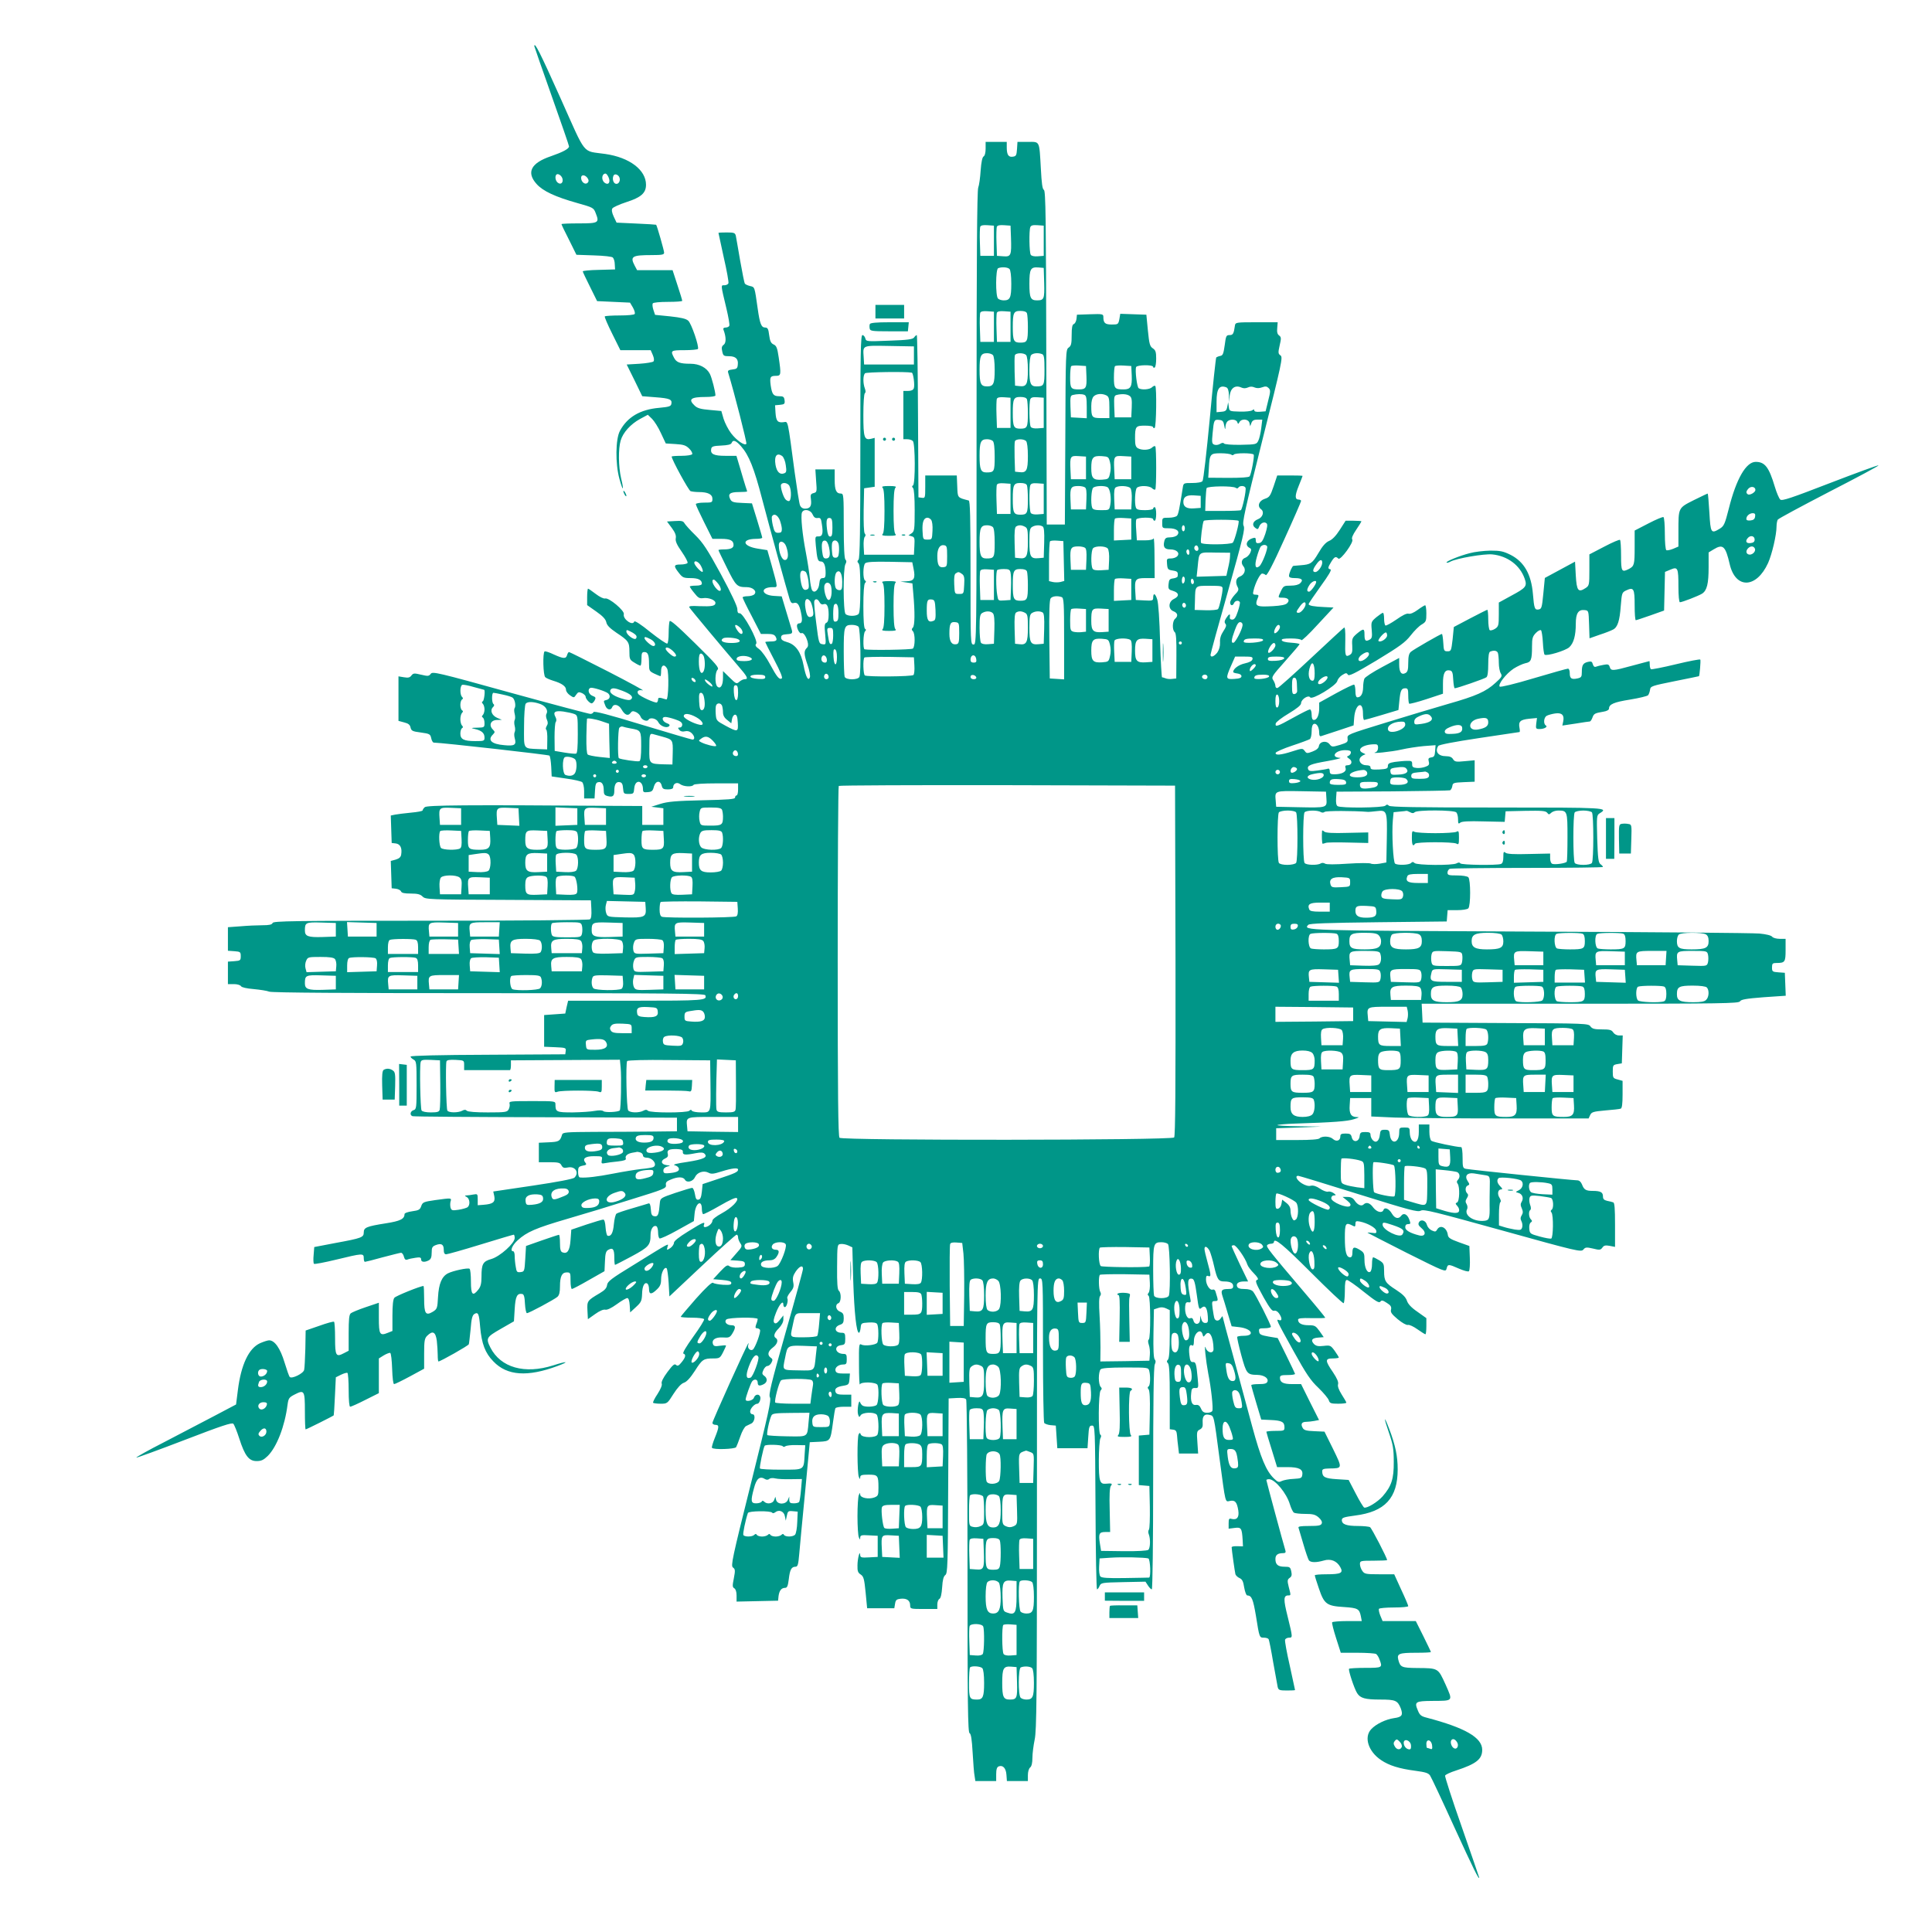 <?xml version="1.0" standalone="no"?>
<!DOCTYPE svg PUBLIC "-//W3C//DTD SVG 20010904//EN"
 "http://www.w3.org/TR/2001/REC-SVG-20010904/DTD/svg10.dtd">
<svg version="1.0" xmlns="http://www.w3.org/2000/svg"
 width="1280pt" height="1280pt" viewBox="0 0 1280 1280"
 preserveAspectRatio="xMidYMid meet">
<g transform="translate(0,1280) scale(0.1,-0.1)"
fill="#009688" stroke="none">
<path d="M3540 12494 c0 -3 52 -152 115 -330 63 -178 115 -328 115 -334 0 -16
-42 -38 -120 -65 -133 -45 -164 -107 -95 -184 42 -47 123 -85 269 -126 106
-30 109 -31 123 -68 25 -63 19 -67 -112 -67 -63 0 -115 -2 -115 -5 0 -3 22
-50 50 -104 l49 -99 115 -4 c68 -2 120 -8 126 -14 7 -7 13 -27 13 -45 l2 -34
-107 -3 c-60 -1 -108 -6 -107 -10 0 -4 22 -50 48 -102 l47 -95 109 -5 109 -5
19 -32 c10 -18 16 -37 12 -43 -3 -6 -46 -10 -99 -10 -51 0 -95 -3 -99 -6 -3
-4 19 -55 49 -115 l54 -109 101 0 100 0 14 -32 c9 -22 10 -36 4 -43 -6 -5 -47
-12 -93 -15 l-84 -5 52 -105 51 -105 89 -7 c93 -7 110 -14 104 -44 -3 -16 -16
-20 -81 -26 -126 -11 -211 -61 -260 -153 -29 -54 -31 -217 -3 -318 23 -85 32
-82 11 4 -18 77 -19 197 -3 250 15 53 66 109 128 143 l52 28 28 -27 c15 -15
42 -57 59 -95 l32 -68 65 -4 c53 -3 69 -9 90 -30 15 -14 23 -31 20 -37 -4 -6
-35 -11 -72 -11 -35 0 -64 -2 -64 -5 0 -19 112 -224 125 -229 9 -3 34 -6 55
-6 60 0 90 -15 90 -45 0 -24 -3 -25 -55 -25 -31 0 -55 -5 -55 -10 0 -6 25 -60
55 -120 l55 -110 58 0 c60 0 82 -11 82 -41 0 -20 -20 -29 -66 -29 -19 0 -34
-2 -34 -5 0 -3 26 -56 57 -119 59 -119 66 -126 130 -126 40 0 69 -26 52 -46
-6 -8 -27 -14 -45 -14 -19 0 -34 -4 -34 -8 0 -5 27 -61 61 -125 l60 -117 44 0
c33 0 47 -5 54 -19 13 -24 5 -31 -36 -31 -18 0 -33 -2 -33 -4 0 -2 27 -56 60
-119 41 -78 57 -118 49 -122 -16 -10 -32 10 -78 95 -22 42 -54 86 -71 99 -24
17 -29 26 -20 36 15 18 -87 206 -110 202 -11 -1 -15 7 -15 29 -1 19 -40 102
-109 230 -90 165 -119 209 -170 259 -34 33 -65 68 -71 78 -8 15 -20 18 -63 15
l-53 -3 32 -43 c22 -30 30 -50 26 -69 -3 -19 7 -42 40 -89 24 -35 42 -68 38
-74 -3 -5 -24 -10 -46 -10 -46 0 -48 -9 -11 -56 24 -31 32 -34 78 -34 50 0 74
-12 74 -37 0 -8 -14 -13 -40 -13 -22 0 -40 -3 -40 -6 0 -3 13 -23 30 -43 24
-31 34 -37 57 -34 36 6 83 -12 83 -31 0 -21 -24 -25 -107 -22 -52 3 -71 1 -66
-8 8 -14 233 -283 320 -384 66 -76 74 -92 46 -92 -9 0 -25 -8 -35 -17 -18 -16
-21 -14 -63 27 l-45 44 0 -46 c0 -50 -18 -76 -38 -56 -17 17 -15 94 2 111 13
12 -8 36 -149 175 -119 117 -165 157 -169 146 -3 -9 -6 -44 -6 -79 0 -35 -4
-66 -9 -69 -5 -3 -55 31 -112 76 -61 50 -104 78 -107 70 -10 -31 -77 16 -69
49 6 23 -99 111 -124 104 -9 -3 -36 10 -62 30 -25 19 -48 35 -51 35 -3 0 -6
-25 -6 -55 l0 -54 61 -43 c43 -30 62 -51 66 -71 4 -20 23 -39 67 -69 80 -53
86 -62 86 -125 0 -49 2 -55 33 -73 17 -11 35 -20 40 -20 4 0 7 20 7 45 0 37 3
45 19 45 24 0 31 -19 31 -79 0 -44 2 -48 35 -64 20 -9 38 -17 40 -17 3 0 5 16
5 35 0 40 22 48 40 15 13 -25 9 -206 -5 -204 -5 1 -20 5 -32 9 -17 4 -23 2
-23 -9 0 -8 -4 -17 -8 -20 -10 -6 -114 41 -124 57 -11 19 3 29 31 23 14 -4
-88 52 -228 124 -139 71 -257 130 -261 130 -4 0 -10 -9 -13 -20 -7 -26 -24
-25 -88 4 -29 14 -56 23 -61 20 -13 -9 -10 -160 5 -171 6 -6 30 -16 52 -23 57
-17 85 -37 85 -60 0 -11 12 -27 27 -37 25 -17 26 -17 40 4 13 19 18 20 39 11
13 -6 24 -17 24 -24 0 -14 27 -44 40 -44 5 0 14 9 20 20 9 17 7 22 -15 30 -26
10 -35 45 -12 53 14 4 95 -21 115 -36 18 -15 14 -38 -8 -44 -23 -6 -23 -4 -10
-37 10 -29 37 -35 46 -11 10 25 44 17 62 -15 21 -37 43 -46 59 -24 10 14 17
15 37 6 13 -6 27 -20 30 -30 7 -21 42 -36 52 -21 11 19 54 9 65 -15 13 -27 56
-43 72 -27 7 7 2 14 -16 20 -30 12 -37 41 -9 41 10 0 39 -7 65 -16 34 -11 47
-21 47 -35 0 -11 -7 -19 -16 -19 -14 0 -14 -3 -3 -16 8 -10 21 -13 37 -9 16 4
31 0 43 -11 21 -19 25 -44 7 -44 -6 0 -155 44 -331 97 -225 69 -322 94 -325
85 -2 -6 -11 -12 -20 -12 -9 0 -248 63 -531 141 -483 134 -515 141 -527 125
-12 -16 -18 -17 -64 -6 -46 11 -52 10 -64 -5 -10 -14 -21 -17 -50 -12 l-36 6
0 -148 0 -147 37 -10 c28 -7 39 -15 43 -34 5 -22 13 -26 68 -33 59 -8 63 -11
69 -38 3 -16 11 -29 17 -29 58 -1 760 -80 766 -86 5 -5 10 -38 12 -74 l3 -64
95 -14 c52 -7 100 -18 107 -24 7 -6 13 -32 13 -59 l0 -49 34 0 35 0 3 52 c2
42 7 54 22 56 23 5 36 -14 36 -54 0 -26 5 -33 25 -38 35 -9 45 -1 45 37 0 41
13 60 36 55 14 -2 20 -13 22 -41 3 -35 5 -37 37 -37 32 0 34 2 37 37 5 61 57
56 58 -5 0 -20 4 -23 32 -20 27 2 33 8 40 36 11 40 43 44 52 7 5 -21 12 -25
41 -25 23 0 35 5 35 14 0 25 25 37 46 21 22 -17 80 -20 89 -5 4 6 65 10 151
10 l144 0 0 -40 c0 -22 -4 -40 -10 -40 -5 0 -10 -6 -10 -14 0 -11 -43 -14
-217 -18 -176 -4 -230 -9 -278 -24 l-60 -19 40 -5 40 -5 0 -55 0 -55 -70 0
-70 0 0 63 0 62 -190 1 c-970 7 -1238 5 -1251 -9 -8 -7 -14 -17 -14 -21 0 -5
-34 -11 -77 -15 -42 -4 -89 -10 -105 -13 l-29 -6 3 -91 3 -91 27 -3 c30 -4 43
-30 36 -73 -2 -17 -13 -27 -36 -34 l-33 -9 3 -91 3 -90 28 -3 c16 -2 31 -10
34 -18 4 -10 22 -14 64 -14 46 0 64 -5 79 -20 19 -19 36 -20 567 -22 l548 -3
3 -59 c2 -41 -1 -62 -10 -67 -7 -5 -482 -9 -1054 -9 -917 0 -1043 -2 -1048
-15 -4 -11 -22 -15 -68 -15 -35 0 -100 -3 -145 -7 l-83 -6 0 -78 0 -78 43 -3
c39 -3 42 -5 42 -33 0 -28 -3 -30 -42 -33 l-43 -3 0 -75 0 -74 40 0 c22 0 42
-6 47 -14 5 -8 37 -15 84 -19 42 -4 89 -11 103 -17 18 -7 506 -10 1456 -10
1204 0 1429 -2 1433 -14 13 -34 -11 -36 -463 -36 l-446 0 -10 -42 -9 -43 -70
-5 -70 -5 0 -105 0 -105 73 -3 c69 -3 73 -4 70 -25 l-3 -22 -512 -3 c-318 -1
-513 -6 -513 -12 0 -5 9 -14 20 -20 19 -10 20 -21 20 -170 0 -150 -1 -159 -20
-165 -22 -7 -27 -33 -7 -40 6 -3 404 -6 882 -7 l870 -3 0 -45 0 -45 -170 -2
c-93 -1 -264 -2 -378 -2 -189 -1 -208 -3 -213 -18 -13 -44 -21 -48 -88 -51
l-66 -3 0 -64 0 -65 70 0 c60 0 71 -3 80 -21 9 -16 17 -19 41 -14 49 11 79
-33 45 -67 -8 -9 -114 -29 -275 -53 l-263 -39 7 -32 c7 -39 -9 -51 -71 -56
l-39 -3 0 38 c0 37 -1 38 -29 33 -16 -3 -36 -6 -45 -6 -14 -1 -14 -2 2 -11 20
-12 23 -52 5 -67 -7 -5 -34 -13 -60 -17 -41 -6 -47 -5 -53 14 -3 12 -3 30 0
41 8 24 7 24 -102 9 -76 -11 -83 -14 -92 -39 -8 -24 -16 -29 -60 -35 -30 -4
-51 -12 -51 -19 0 -32 -28 -46 -125 -61 -127 -20 -145 -28 -145 -60 0 -33 -13
-38 -187 -70 l-141 -27 -4 -51 c-3 -29 -2 -55 2 -60 3 -4 70 9 149 28 173 42
181 43 181 10 0 -14 3 -25 8 -25 4 0 57 13 117 30 61 16 116 30 122 30 7 0 16
-12 19 -26 5 -18 11 -23 23 -19 9 4 33 9 54 12 30 5 37 2 37 -11 0 -18 22 -21
51 -6 14 8 19 21 19 51 0 34 4 41 27 50 37 14 53 5 53 -31 0 -21 5 -30 16 -30
9 0 112 29 229 65 117 36 215 65 219 65 3 0 6 -10 6 -22 0 -35 -97 -122 -154
-139 -57 -16 -66 -33 -66 -118 0 -44 -5 -65 -21 -85 -37 -47 -49 -35 -49 53 0
44 -4 82 -9 85 -12 8 -109 -13 -143 -30 -41 -21 -61 -69 -66 -157 -4 -75 -6
-80 -35 -98 -47 -28 -57 -12 -57 87 0 46 -2 84 -4 84 -21 0 -184 -66 -193 -78
-9 -10 -13 -51 -13 -118 l0 -102 -30 -12 c-54 -22 -60 -12 -60 99 l0 100 -86
-29 c-48 -16 -93 -35 -100 -41 -11 -9 -14 -41 -14 -130 l0 -118 -31 -16 c-53
-28 -59 -18 -59 99 0 58 -3 107 -7 109 -5 3 -48 -9 -98 -27 l-90 -31 -2 -120
c-2 -66 -5 -130 -8 -141 -5 -24 -82 -61 -95 -47 -5 4 -20 48 -35 97 -28 93
-65 146 -102 146 -10 0 -37 -9 -60 -19 -75 -34 -126 -143 -147 -311 l-12 -95
-144 -76 c-80 -42 -230 -120 -333 -174 -104 -53 -186 -99 -184 -102 3 -2 146
50 318 116 247 95 316 118 325 108 6 -6 24 -50 39 -97 37 -115 64 -150 115
-150 31 0 46 7 74 34 60 60 113 197 131 339 6 43 10 49 47 68 64 33 68 27 68
-111 0 -66 2 -120 5 -120 6 0 184 89 186 93 1 1 5 58 8 127 l6 125 34 17 c19
9 38 15 43 12 4 -3 8 -54 8 -115 0 -67 4 -109 10 -109 6 0 51 20 100 45 l90
45 0 115 0 115 32 20 c18 11 38 18 43 17 6 -2 11 -49 13 -105 2 -62 7 -102 13
-102 6 0 53 23 105 51 l94 51 0 99 c0 86 3 102 20 119 37 37 56 26 64 -33 3
-28 6 -71 6 -94 0 -24 2 -43 5 -43 13 0 197 104 201 114 2 6 7 51 12 100 5 67
11 91 24 100 26 16 32 3 39 -84 10 -113 33 -174 88 -230 91 -95 226 -104 425
-30 83 31 64 34 -29 4 -189 -60 -348 -15 -416 118 -31 62 -27 69 69 124 l87
50 5 82 c5 84 16 105 50 99 11 -2 16 -19 18 -65 2 -35 8 -62 13 -62 14 0 179
89 202 108 12 11 17 30 17 69 0 67 13 93 45 93 24 0 25 -3 25 -55 0 -30 4 -55
9 -55 5 0 55 26 112 59 l104 59 3 66 c2 53 7 68 23 76 29 16 39 4 39 -51 0
-27 2 -49 5 -49 3 0 53 26 111 57 113 61 124 74 124 142 0 39 20 68 40 56 5
-3 10 -21 10 -40 0 -19 4 -37 10 -40 5 -3 59 21 119 55 l108 60 5 51 c7 70 48
94 48 29 0 -16 4 -31 8 -34 4 -2 54 23 111 56 66 38 106 57 113 50 15 -15 -35
-65 -101 -101 -35 -19 -61 -39 -61 -48 0 -18 -28 -42 -49 -43 -8 0 -11 6 -7
15 9 24 -4 19 -104 -43 -63 -39 -95 -64 -95 -76 0 -10 -11 -26 -24 -35 -24
-15 -24 -15 -19 7 7 26 29 38 -225 -119 -149 -91 -172 -109 -175 -133 -3 -20
-15 -34 -49 -54 -83 -49 -84 -51 -81 -115 l3 -57 48 34 c29 21 55 32 67 29 12
-3 40 10 76 36 31 23 63 41 70 41 8 0 14 -17 16 -47 l3 -48 38 35 c35 32 39
41 41 87 1 53 16 81 35 69 6 -4 11 -20 11 -37 0 -36 16 -37 52 -2 22 21 28 36
28 68 0 43 22 86 37 72 4 -5 10 -48 13 -97 l5 -89 218 205 c119 112 222 204
227 204 6 0 10 -8 10 -18 0 -10 7 -27 15 -39 13 -19 12 -24 -26 -66 l-40 -46
48 -3 c40 -3 48 -6 48 -23 0 -16 -8 -21 -43 -23 -25 -2 -50 2 -59 9 -13 11
-22 6 -62 -36 l-46 -50 60 -5 c44 -4 60 -9 60 -20 0 -12 -11 -14 -55 -12 -30
2 -60 8 -66 13 -7 6 -45 -29 -113 -105 -55 -63 -101 -117 -101 -120 0 -3 33
-6 74 -6 41 0 77 -4 81 -10 3 -5 -29 -57 -72 -116 -48 -67 -73 -109 -65 -112
18 -6 15 -24 -12 -57 -19 -24 -27 -27 -37 -18 -10 10 -22 0 -57 -47 -29 -39
-42 -66 -38 -77 4 -10 -7 -36 -28 -69 -19 -28 -32 -55 -29 -58 4 -3 26 -6 50
-6 43 0 45 1 85 65 27 42 51 68 69 74 19 6 43 33 73 79 48 76 57 82 122 82 41
0 45 3 64 40 11 21 20 42 20 45 0 3 -18 2 -40 -1 -31 -5 -41 -3 -46 10 -11 29
15 48 65 45 40 -3 47 0 63 26 24 40 23 55 -6 55 -31 0 -50 22 -34 38 14 14
208 17 208 3 0 -5 -4 -21 -10 -35 -7 -20 -6 -26 5 -26 7 0 17 -5 20 -10 8 -13
-32 -122 -48 -132 -16 -10 -37 11 -30 30 3 9 4 15 1 12 -10 -9 -238 -514 -238
-527 0 -7 9 -13 20 -13 26 0 25 -14 -4 -86 -13 -32 -22 -62 -19 -66 8 -14 151
-9 160 4 4 7 17 40 28 72 11 33 28 63 38 68 9 4 25 12 35 17 23 11 29 61 8 61
-9 0 -16 8 -16 18 0 20 29 52 48 52 13 0 26 36 17 50 -10 17 -33 11 -40 -10
-6 -20 -55 -30 -55 -12 0 15 33 107 43 120 15 19 37 14 37 -8 0 -22 12 -25 41
-10 24 13 25 39 2 55 -15 11 -15 17 -5 39 6 14 18 26 26 26 9 0 21 10 27 22 9
17 9 24 -5 33 -24 18 -19 42 14 67 30 22 39 51 20 63 -18 11 -11 34 20 65 18
19 30 41 30 58 l0 27 -24 -30 c-18 -22 -27 -27 -36 -19 -8 8 -5 26 12 69 23
57 48 83 48 51 0 -9 4 -16 10 -16 12 0 24 45 16 59 -3 5 6 23 20 40 22 26 25
38 19 67 -5 28 -1 43 17 70 25 36 48 45 48 17 0 -9 -52 -200 -116 -424 -97
-343 -113 -410 -103 -427 10 -16 -10 -107 -125 -567 -126 -504 -135 -548 -120
-560 15 -11 16 -19 6 -71 -10 -50 -10 -59 3 -67 9 -5 15 -23 15 -48 l0 -40
138 3 137 3 3 30 c5 37 19 55 43 55 14 0 19 11 25 58 7 63 18 82 44 82 15 0
19 13 25 83 4 45 21 231 39 412 l31 330 63 3 c74 4 74 4 91 130 6 46 13 87 16
92 4 6 28 10 56 10 l49 0 0 40 0 40 -49 0 c-36 0 -50 4 -55 17 -9 22 6 35 51
42 35 6 38 9 41 44 l3 37 -44 0 c-33 0 -47 4 -51 17 -8 21 18 43 51 43 20 0
23 5 23 35 0 30 -3 35 -22 35 -54 1 -67 52 -15 58 24 3 27 7 27 43 0 34 -3 39
-24 39 -48 0 -54 40 -8 54 17 6 22 15 22 42 0 28 -5 36 -25 44 -28 11 -34 47
-10 56 18 7 20 67 3 82 -10 7 -13 51 -12 159 1 145 1 148 23 151 12 2 34 -2
50 -9 l28 -13 6 -225 c7 -210 21 -341 38 -341 4 0 9 15 11 33 3 31 5 32 52 35
32 2 52 -1 57 -10 11 -16 11 -109 1 -124 -10 -15 -85 -24 -105 -12 -16 8 -17
-3 -16 -134 0 -79 3 -137 6 -130 7 19 109 16 117 -4 11 -28 6 -120 -6 -132
-13 -13 -76 -16 -94 -4 -6 4 -13 14 -16 22 -8 24 -21 -55 -13 -81 7 -20 8 -20
17 -6 11 20 87 24 106 5 12 -12 17 -104 6 -132 -9 -23 -102 -23 -111 0 -5 13
-7 13 -14 2 -11 -17 -10 -257 1 -283 7 -17 9 -17 9 -2 1 14 11 17 55 17 62 0
66 -5 66 -86 0 -50 -2 -55 -27 -65 -38 -14 -93 -3 -94 19 0 14 -2 13 -9 -3 -5
-11 -9 -74 -9 -140 0 -66 4 -129 9 -140 8 -18 9 -18 9 -2 1 16 9 18 59 15 l57
-3 0 -70 0 -70 -57 -3 c-50 -3 -58 -1 -59 15 -1 39 -18 -22 -18 -68 -1 -38 3
-49 22 -61 19 -13 23 -29 32 -119 l10 -104 90 0 90 0 5 30 c4 25 10 30 38 33
40 4 62 -12 62 -44 0 -23 2 -24 90 -24 l90 0 0 30 c0 16 6 33 14 37 9 5 15 33
18 77 3 49 9 72 21 81 15 11 17 61 19 591 l3 579 54 3 c37 2 57 -1 62 -10 5
-7 9 -506 9 -1109 0 -913 2 -1098 14 -1102 9 -4 15 -39 20 -129 4 -67 9 -138
13 -155 l5 -33 69 0 69 0 0 45 c0 33 5 47 16 52 28 11 49 -11 52 -56 l3 -41
70 0 69 0 0 39 c0 22 6 44 15 51 10 8 15 31 15 64 0 28 7 82 15 121 13 60 15
282 15 1562 0 1486 0 1493 20 1493 20 0 20 -7 20 -472 0 -260 4 -478 8 -485 4
-6 23 -13 42 -15 l35 -3 5 -75 5 -75 100 0 100 0 5 75 c4 67 7 75 25 75 20 0
20 -8 23 -542 1 -299 6 -543 10 -543 4 0 12 10 17 23 10 21 15 22 157 25 l147
3 17 -26 c9 -14 20 -25 25 -25 5 0 9 316 9 736 0 503 3 742 11 755 7 15 7 24
-1 33 -7 9 -10 68 -8 172 l3 159 27 9 c18 7 35 6 53 -2 l25 -12 0 -158 c0
-110 -4 -162 -12 -170 -9 -9 -9 -15 0 -24 9 -9 12 -73 12 -224 l0 -213 23 -3
c17 -2 23 -10 25 -38 1 -19 5 -54 8 -77 l5 -43 64 0 63 0 -5 74 c-5 68 -4 75
16 85 17 9 21 20 19 46 -3 43 12 60 45 51 31 -7 28 4 67 -291 41 -306 36 -285
69 -279 34 7 46 -8 55 -63 7 -46 -9 -65 -45 -56 -16 5 -19 0 -19 -30 l0 -35
39 5 c45 6 49 -1 54 -82 l2 -40 -37 1 c-21 1 -38 -2 -38 -7 0 -15 21 -164 25
-179 3 -8 15 -20 27 -25 18 -8 25 -22 31 -62 5 -29 14 -53 20 -53 30 -1 39
-24 58 -136 23 -145 23 -144 53 -144 14 0 27 -4 31 -10 3 -5 17 -73 30 -152
14 -79 28 -153 30 -165 5 -20 12 -23 60 -23 30 0 55 1 55 3 0 2 -16 75 -35
162 -20 87 -34 164 -31 172 3 7 15 13 26 13 25 0 25 1 -9 140 -29 115 -28 140
5 140 17 0 17 0 2 57 -10 40 -9 48 6 59 14 9 16 20 11 43 -6 28 -10 31 -44 31
-44 0 -61 14 -61 51 0 27 15 39 51 39 15 0 19 5 15 18 -14 45 -126 460 -126
466 0 3 8 6 18 6 40 -1 116 -93 138 -167 8 -26 20 -51 27 -55 6 -4 40 -8 74
-8 50 0 67 -4 89 -23 18 -16 25 -30 21 -40 -5 -14 -21 -17 -83 -17 -57 0 -75
-3 -71 -12 2 -7 17 -56 32 -108 15 -52 32 -101 37 -108 13 -15 49 -15 98 -1
46 14 87 -2 110 -44 21 -38 5 -47 -92 -47 -43 0 -78 -3 -77 -7 0 -5 12 -44 27
-87 35 -104 52 -116 166 -123 92 -6 102 -12 112 -61 l6 -32 -95 0 c-53 0 -98
-4 -101 -8 -3 -5 9 -52 26 -105 l31 -97 111 0 c61 0 116 -4 123 -8 6 -4 17
-20 22 -35 22 -56 20 -57 -92 -57 -57 0 -106 -3 -109 -6 -7 -7 34 -131 53
-161 21 -34 53 -43 153 -43 101 0 115 -6 136 -57 17 -46 9 -59 -44 -66 -55 -8
-120 -39 -152 -74 -49 -53 -18 -148 66 -204 53 -36 120 -57 228 -71 67 -9 86
-15 97 -32 8 -12 80 -165 160 -341 127 -277 165 -354 165 -334 0 2 -52 152
-115 334 -64 181 -113 335 -111 341 3 7 35 22 73 34 134 44 173 75 173 137 0
81 -113 146 -368 213 -36 9 -46 17 -58 47 -25 58 -17 63 93 64 144 1 140 -4
90 109 -50 109 -46 108 -188 109 -103 1 -112 5 -125 55 -10 40 5 46 119 46 53
0 97 2 97 5 0 3 -23 50 -50 105 l-50 100 -110 0 -110 0 -15 36 c-8 20 -12 40
-9 45 3 5 48 9 100 9 52 0 94 4 94 9 0 5 -21 55 -47 110 l-46 101 -98 0 c-90
0 -99 2 -113 22 -9 12 -16 33 -16 45 0 22 3 23 90 23 50 0 90 2 90 4 0 14
-102 211 -113 218 -6 4 -43 8 -80 8 -76 0 -107 11 -107 39 0 16 13 20 87 30
199 25 283 116 283 306 0 87 -15 160 -56 268 -37 97 -38 79 -1 -28 26 -76 31
-105 31 -190 1 -113 -15 -161 -74 -229 -34 -38 -103 -80 -122 -74 -5 2 -31 44
-56 93 l-47 90 -78 5 c-80 5 -97 14 -97 53 0 14 9 17 48 18 87 1 87 0 24 129
l-57 115 -67 3 c-55 2 -70 7 -78 23 -14 25 -5 39 24 39 13 0 37 3 54 6 l31 6
-60 119 -59 119 -58 0 c-60 0 -82 11 -82 42 0 15 9 18 50 18 28 0 50 3 50 8
-1 4 -27 59 -58 122 l-57 115 -60 10 c-51 9 -61 14 -63 33 -3 20 1 22 37 22
23 0 41 5 41 10 0 15 -100 212 -118 233 -10 11 -30 17 -57 17 -31 0 -45 5 -49
17 -8 20 10 33 46 33 l27 0 -55 114 c-30 63 -54 117 -54 120 0 3 7 6 15 6 16
0 77 -87 89 -128 4 -13 24 -39 44 -59 22 -22 31 -38 24 -41 -19 -6 -15 -18 40
-118 41 -72 57 -93 70 -88 10 3 22 -4 32 -18 21 -30 21 -52 0 -44 -22 9 -19 2
97 -207 83 -150 112 -193 164 -242 34 -33 65 -70 69 -83 6 -19 14 -22 62 -22
30 0 54 3 54 7 0 3 -14 28 -31 54 -20 32 -28 55 -24 68 4 14 -6 38 -34 80 -53
77 -53 91 -1 91 22 0 40 3 40 6 0 3 -12 23 -27 44 -27 37 -30 38 -74 33 -35
-4 -49 -1 -63 12 -24 25 -15 40 27 43 l37 3 -27 39 c-26 36 -32 40 -73 40 -46
0 -70 13 -70 37 0 9 22 12 90 10 50 -1 90 0 90 3 0 3 -63 80 -140 170 -227
267 -252 299 -245 310 3 5 15 10 26 10 10 0 19 5 19 10 0 34 59 -14 244 -199
116 -116 213 -208 218 -205 4 3 8 39 8 80 0 56 3 74 14 74 7 0 58 -35 112 -79
78 -62 101 -76 109 -65 8 11 16 10 43 -8 26 -16 32 -26 28 -44 -5 -18 4 -30
44 -64 29 -24 57 -40 67 -38 10 3 39 -11 64 -29 26 -18 49 -33 53 -33 3 0 6
24 6 54 l0 53 -59 42 c-41 28 -63 52 -70 74 -8 23 -28 43 -71 71 -72 46 -80
59 -80 125 0 47 -3 53 -32 71 -18 11 -36 20 -40 20 -5 0 -8 -20 -8 -44 0 -25
-5 -48 -12 -52 -19 -12 -38 27 -38 78 0 44 -3 50 -32 68 -38 23 -48 19 -48
-21 0 -19 -5 -29 -15 -29 -25 0 -35 36 -35 129 0 97 5 105 51 81 16 -9 19 -7
19 11 0 18 4 21 29 16 50 -10 106 -41 109 -61 3 -16 -1 -18 -27 -14 -17 2 -31
3 -31 1 0 -1 117 -61 259 -133 256 -128 259 -129 265 -105 8 31 12 31 82 0 33
-14 61 -22 66 -17 5 5 8 44 6 88 l-3 79 -70 25 c-58 21 -71 30 -73 50 -7 48
-51 69 -71 33 -8 -14 -13 -15 -35 -5 -14 6 -28 22 -32 36 -7 30 -40 41 -53 18
-7 -13 -3 -22 16 -38 35 -28 26 -59 -14 -49 -60 15 -93 34 -93 54 0 14 7 21
19 21 17 0 18 3 8 30 -13 35 -37 47 -53 26 -18 -25 -43 -19 -62 13 -19 33 -48
46 -56 25 -9 -24 -44 -15 -68 16 -22 31 -46 38 -64 20 -14 -14 -40 -3 -59 26
-11 17 -25 24 -48 24 l-32 0 30 -24 c22 -18 27 -28 19 -36 -17 -18 -124 26
-124 51 0 11 7 19 18 19 15 1 15 2 -2 15 -11 8 -28 13 -37 10 -9 -3 -34 6 -54
20 -25 17 -45 23 -61 19 -15 -4 -36 2 -59 16 -33 21 -48 50 -24 50 6 0 186
-55 400 -122 340 -106 392 -120 412 -109 20 11 90 -7 542 -132 496 -138 520
-143 535 -126 13 16 20 17 64 7 43 -11 50 -10 62 6 10 15 21 17 48 12 l36 -7
0 146 c0 108 -3 147 -12 149 -7 3 -25 7 -40 10 -21 5 -28 12 -28 30 0 27 -16
36 -68 36 -45 0 -58 8 -71 43 -7 17 -18 27 -31 27 -30 0 -711 70 -737 76 -21
4 -23 10 -23 74 0 39 -4 70 -9 70 -31 0 -187 33 -198 42 -7 6 -13 31 -13 59
l0 49 -35 0 -35 0 0 -49 c0 -57 -19 -81 -44 -56 -9 9 -16 32 -16 51 0 32 -2
34 -35 34 -33 0 -35 -2 -35 -34 0 -71 -55 -82 -62 -13 -3 28 -7 32 -33 32 -26
0 -30 -4 -33 -32 -4 -42 -25 -59 -46 -38 -9 9 -16 25 -16 36 0 15 -7 19 -34
19 -30 0 -35 -3 -38 -27 -4 -39 -43 -45 -52 -9 -5 22 -12 26 -41 26 -29 0 -35
-4 -35 -20 0 -28 -27 -36 -49 -16 -20 19 -72 21 -89 4 -7 -7 -58 -11 -149 -11
l-138 0 0 39 0 39 150 5 150 6 -149 2 c-82 1 -147 5 -143 8 3 3 57 8 119 10
252 8 345 15 388 29 35 11 39 14 19 14 -38 1 -51 22 -47 78 l3 48 70 0 70 0 0
-61 0 -61 155 -7 c85 -3 409 -6 720 -6 l565 0 10 22 c9 20 20 24 100 31 50 4
96 9 103 12 8 3 12 31 12 94 l0 90 -32 9 c-31 8 -33 11 -33 53 0 41 2 44 30
49 l30 5 3 93 3 92 -26 0 c-14 0 -30 9 -37 20 -11 17 -24 20 -75 20 -50 0 -64
4 -76 20 -13 19 -27 20 -563 22 l-549 3 -3 63 -3 62 1050 0 c948 0 1051 2
1059 16 7 12 40 18 156 27 l147 10 -3 76 -3 76 -42 3 c-40 3 -43 5 -43 33 0
25 4 29 29 29 57 0 61 6 61 86 l0 74 -39 0 c-21 0 -44 6 -50 14 -7 9 -41 17
-84 21 -40 4 -725 10 -1524 13 -1499 7 -1502 7 -1465 45 10 9 122 13 465 17
l452 5 3 38 3 37 63 0 c35 0 67 5 74 12 16 16 16 190 0 206 -7 7 -39 12 -75
12 -55 0 -63 2 -63 19 0 10 7 22 16 25 9 3 240 6 515 6 274 0 499 3 499 6 0 4
-7 12 -17 19 -13 10 -17 38 -21 168 -4 150 -4 156 17 169 60 37 46 38 -682 38
-533 0 -706 3 -715 12 -9 9 -15 9 -24 0 -14 -14 -295 -17 -316 -3 -9 5 -12 24
-10 52 l3 44 370 2 c204 2 375 5 382 7 6 3 13 15 15 28 3 21 8 23 76 26 l72 3
0 71 0 71 -65 -6 c-58 -6 -67 -4 -78 13 -8 14 -23 20 -47 20 -52 0 -75 31 -51
68 5 8 104 27 270 52 145 22 265 40 268 40 3 0 3 13 0 28 -8 41 5 54 63 60
l53 5 -5 -37 c-4 -33 -2 -36 22 -36 32 0 57 15 41 24 -17 11 -13 54 7 64 9 5
34 12 54 15 45 7 63 -10 55 -51 l-6 -29 87 13 c48 8 90 14 95 14 4 0 12 11 17
25 10 27 15 30 73 40 22 3 37 12 37 20 0 29 32 43 139 60 61 10 115 23 120 29
5 6 11 22 13 36 3 24 10 26 163 57 88 18 160 32 161 33 4 1 13 104 9 110 -2 4
-75 -10 -162 -31 -86 -21 -161 -35 -165 -33 -4 3 -8 16 -8 30 0 13 -1 24 -2
24 -2 0 -52 -14 -113 -30 -131 -36 -142 -36 -150 -9 -6 18 -12 20 -42 14 -19
-3 -41 -9 -49 -12 -10 -4 -17 2 -21 16 -5 18 -10 21 -32 16 -33 -8 -41 -21
-41 -67 0 -32 -3 -37 -30 -43 -39 -8 -50 0 -50 36 0 17 -5 29 -12 29 -7 0
-110 -29 -228 -64 -123 -37 -219 -60 -224 -55 -14 13 41 85 92 119 25 16 60
32 78 36 38 7 44 22 44 112 0 54 4 66 26 89 14 14 29 22 34 17 4 -5 10 -41 12
-81 2 -40 7 -75 11 -80 13 -12 139 26 164 49 29 27 43 77 43 155 0 70 17 96
59 91 26 -3 26 -4 29 -95 l3 -92 68 24 c38 12 77 28 88 34 30 15 44 58 51 157
7 85 8 89 35 102 51 24 57 13 57 -98 0 -55 3 -100 8 -99 4 0 48 15 97 32 l90
32 3 128 3 128 36 15 c49 21 53 12 53 -113 0 -59 4 -103 10 -103 15 0 123 42
147 57 32 21 43 65 43 175 l0 98 33 20 c62 38 79 23 107 -99 39 -165 177 -160
254 9 26 58 56 186 56 242 0 18 4 38 8 45 4 7 157 89 340 184 183 94 331 173
328 176 -2 3 -147 -50 -321 -117 -256 -99 -318 -120 -330 -110 -8 7 -24 44
-36 84 -39 131 -66 166 -127 166 -64 0 -129 -113 -178 -309 -26 -102 -32 -116
-59 -133 -59 -36 -62 -31 -70 107 -4 69 -9 125 -11 125 -3 0 -44 -20 -93 -44
-103 -52 -101 -49 -101 -208 l0 -99 -35 -15 c-20 -8 -40 -12 -45 -9 -6 4 -10
53 -10 110 0 57 -4 106 -9 109 -5 3 -50 -16 -100 -42 l-91 -47 0 -110 c0 -117
-3 -125 -37 -144 -49 -25 -53 -19 -53 87 0 54 -3 102 -7 105 -3 4 -50 -16
-105 -45 l-98 -51 0 -103 c0 -99 -1 -104 -25 -120 -49 -32 -59 -18 -65 83 l-5
92 -100 -54 -100 -54 -10 -103 c-9 -95 -12 -103 -32 -106 -25 -4 -29 6 -37
103 -11 130 -58 213 -148 259 -49 24 -67 28 -135 28 -43 -1 -104 -8 -136 -17
-67 -17 -160 -55 -153 -62 2 -3 14 0 25 6 40 22 224 53 277 48 102 -10 184
-72 215 -160 18 -51 10 -61 -89 -114 l-82 -45 0 -79 c0 -72 -2 -80 -25 -95
-13 -8 -29 -13 -35 -9 -5 3 -10 35 -10 71 0 35 -3 64 -6 64 -3 0 -55 -26 -114
-57 l-108 -57 -8 -81 c-9 -76 -10 -80 -34 -80 -23 0 -25 4 -28 58 -2 31 -6 57
-9 57 -9 0 -186 -102 -205 -118 -13 -11 -18 -30 -18 -73 0 -46 -4 -60 -18 -68
-27 -15 -42 5 -42 56 l0 44 -112 -60 c-62 -33 -116 -68 -119 -78 -4 -10 -8
-36 -8 -58 -1 -42 -15 -65 -38 -65 -8 0 -13 14 -13 39 0 22 -4 42 -8 45 -4 3
-58 -23 -120 -57 l-112 -62 0 -38 c0 -45 -15 -77 -35 -77 -10 0 -15 11 -15 35
0 20 -5 35 -12 35 -6 0 -56 -25 -110 -55 -106 -59 -121 -64 -116 -38 2 9 40
39 86 66 56 34 82 55 82 68 0 26 49 57 60 39 12 -20 172 77 180 108 3 13 18
31 33 40 24 15 29 15 37 2 7 -11 44 7 191 95 153 93 189 119 225 165 24 31 57
64 74 73 28 17 30 23 30 73 0 30 -4 54 -8 54 -4 0 -27 -14 -50 -31 -26 -19
-48 -28 -60 -25 -12 4 -40 -10 -81 -39 -35 -24 -68 -42 -72 -39 -5 3 -9 23 -9
45 0 21 -3 39 -8 39 -4 0 -23 -13 -43 -29 -34 -29 -36 -32 -31 -84 4 -47 2
-57 -16 -66 -25 -13 -32 -6 -32 36 0 40 -6 41 -50 5 -31 -27 -34 -33 -31 -80
2 -43 -1 -52 -18 -62 -28 -15 -31 -5 -28 102 1 55 -2 84 -8 80 -5 -3 -104 -94
-218 -201 -115 -108 -215 -197 -223 -199 -8 -2 -14 4 -14 13 0 8 -6 26 -14 38
-14 21 -10 27 79 127 52 58 94 108 95 112 0 4 -26 8 -57 10 -34 2 -58 8 -61
16 -3 9 14 12 61 12 39 0 67 -5 69 -11 2 -6 51 40 108 103 l105 113 -60 3
c-70 3 -105 9 -105 20 0 4 36 57 79 117 55 76 76 111 65 113 -18 4 -18 11 6
50 21 34 30 38 47 21 14 -14 105 111 92 127 -6 8 3 30 26 64 19 28 35 54 35
56 0 2 -24 4 -52 4 l-53 0 -39 -61 c-25 -39 -50 -65 -71 -73 -22 -10 -43 -33
-70 -80 -41 -69 -51 -76 -119 -81 -22 -2 -44 -4 -47 -4 -8 -1 -29 -49 -29 -66
0 -11 12 -15 39 -15 46 0 58 -12 35 -34 -10 -10 -33 -16 -63 -16 -44 0 -48 -2
-64 -35 -22 -46 -22 -45 12 -45 36 0 49 -17 28 -37 -10 -10 -41 -16 -93 -19
-115 -6 -124 -1 -99 59 6 13 2 17 -15 17 -19 0 -21 4 -15 28 12 51 44 112 57
112 8 0 19 -5 24 -10 7 -7 46 66 122 235 62 136 112 251 112 256 0 5 -7 9 -15
9 -27 0 -27 26 -1 90 14 35 26 65 26 67 0 2 -38 3 -84 3 l-84 0 -24 -72 c-22
-65 -28 -73 -59 -83 -39 -13 -51 -49 -24 -69 23 -17 11 -54 -21 -66 -33 -13
-42 -39 -18 -57 16 -12 19 -11 26 7 9 25 35 37 50 22 7 -7 4 -28 -9 -69 -15
-44 -25 -59 -41 -61 -17 -3 -22 2 -22 18 0 18 -4 20 -22 14 -39 -12 -51 -46
-21 -63 14 -7 15 -13 6 -34 -7 -14 -21 -28 -32 -32 -25 -8 -32 -35 -13 -57 19
-22 7 -57 -24 -68 -26 -10 -31 -38 -14 -70 9 -16 5 -26 -20 -51 -16 -18 -30
-40 -30 -50 0 -23 18 -25 26 -4 7 16 30 20 38 6 3 -5 -3 -33 -13 -62 -13 -40
-23 -54 -37 -54 -13 0 -18 6 -16 18 4 24 -5 21 -24 -8 -12 -18 -13 -29 -5 -38
8 -10 4 -22 -14 -49 -16 -24 -24 -48 -22 -75 1 -25 -6 -48 -18 -66 -21 -27
-45 -36 -45 -15 0 7 52 197 116 422 100 356 114 413 103 433 -10 19 7 97 125
569 129 512 136 547 120 559 -16 11 -17 18 -6 66 11 47 11 55 -3 66 -12 8 -16
23 -13 50 l3 38 -140 0 c-132 0 -140 -1 -143 -20 -8 -57 -13 -65 -36 -65 -22
0 -24 -6 -32 -67 -8 -56 -12 -68 -29 -71 -11 -2 -23 -7 -27 -10 -3 -4 -23
-187 -43 -407 -21 -220 -42 -406 -48 -412 -5 -8 -33 -13 -68 -13 -58 0 -58 0
-63 -32 -22 -141 -29 -174 -38 -185 -6 -7 -30 -13 -54 -13 -44 0 -44 0 -44
-35 0 -35 0 -35 44 -35 51 0 76 -20 56 -45 -7 -8 -28 -15 -46 -15 -28 0 -35
-5 -40 -25 -10 -39 2 -55 39 -55 42 0 66 -23 47 -45 -7 -8 -26 -15 -42 -15
-28 0 -29 -2 -26 -37 3 -35 6 -38 38 -43 32 -5 36 -10 32 -39 -1 -5 -14 -11
-29 -13 -24 -3 -28 -8 -31 -38 -3 -33 0 -36 30 -45 40 -12 43 -35 6 -53 -38
-18 -40 -68 -3 -82 28 -11 32 -31 10 -50 -18 -15 -20 -74 -2 -88 9 -7 12 -51
11 -159 l-1 -148 -28 -3 c-14 -2 -34 0 -43 4 -10 4 -20 7 -23 6 -3 0 -9 106
-13 236 -4 145 -11 254 -19 280 -13 42 -27 47 -27 10 0 -17 -7 -19 -57 -16
l-58 3 -3 49 c-6 89 -1 96 68 96 l60 0 -1 138 c0 75 -3 131 -6 125 -3 -8 -25
-13 -58 -13 l-53 0 -4 63 c-3 34 -3 68 0 75 5 15 112 17 112 2 0 -5 5 -10 10
-10 6 0 10 20 10 45 0 25 -4 45 -10 45 -5 0 -10 -4 -10 -10 0 -5 -24 -10 -54
-10 -40 0 -55 4 -60 16 -11 28 -6 120 6 132 17 17 84 15 101 -3 8 -8 17 -11
21 -8 8 8 8 278 0 286 -4 3 -13 0 -21 -8 -17 -17 -66 -20 -94 -5 -15 9 -19 22
-19 65 0 80 4 85 66 85 31 0 54 -4 54 -11 0 -5 5 -7 10 -4 11 7 14 267 4 278
-4 3 -13 0 -21 -8 -15 -16 -70 -20 -89 -7 -11 7 -25 117 -17 140 6 15 113 17
113 1 0 -5 5 -7 10 -4 6 3 10 30 10 59 0 44 -4 56 -22 68 -20 13 -24 29 -33
119 l-10 104 -86 3 -87 3 -6 -36 c-7 -34 -9 -35 -50 -35 -45 0 -56 10 -56 51
0 18 -6 20 -87 17 l-88 -3 -3 -28 c-2 -16 -10 -31 -18 -34 -10 -4 -14 -23 -14
-74 0 -56 -3 -70 -20 -82 -19 -13 -20 -27 -22 -593 l-3 -579 -60 0 -60 0 -3
1105 c-2 921 -4 1106 -16 1112 -10 5 -15 44 -20 140 -11 190 -5 178 -87 178
l-68 0 -3 -47 c-3 -42 -6 -48 -27 -51 -29 -5 -41 12 -41 61 l0 37 -70 0 -70 0
0 -45 c0 -26 -5 -47 -14 -52 -8 -5 -15 -37 -19 -93 -3 -47 -10 -98 -16 -113
-8 -20 -11 -491 -11 -1528 0 -1492 0 -1499 -20 -1499 -20 0 -20 7 -20 475 0
372 -3 476 -12 479 -76 20 -73 16 -76 94 l-3 72 -104 0 -105 0 0 -76 c0 -72
-1 -75 -22 -72 l-23 3 -3 538 c-1 295 -5 537 -8 537 -4 0 -12 -7 -18 -16 -9
-12 -42 -17 -164 -21 -151 -6 -153 -6 -159 15 -3 12 -12 22 -19 22 -12 0 -14
-116 -14 -738 0 -561 -3 -741 -12 -750 -9 -9 -9 -15 0 -24 8 -8 12 -60 12
-168 0 -108 -4 -160 -12 -168 -16 -16 -70 -16 -86 0 -16 16 -17 301 -1 330 8
14 8 23 0 31 -7 7 -11 83 -11 224 0 198 -1 213 -18 213 -32 0 -42 22 -42 92
l0 68 -64 0 -64 0 5 -76 c6 -72 5 -75 -17 -81 -19 -5 -22 -11 -17 -44 5 -42
-6 -59 -40 -59 -15 0 -27 8 -33 23 -5 12 -20 110 -35 217 -48 360 -43 337 -73
333 -40 -5 -50 7 -54 62 l-3 50 33 3 c29 3 33 6 30 30 -3 23 -8 27 -36 27 -38
0 -47 12 -56 72 -7 55 -3 63 35 63 34 0 35 8 18 123 -9 62 -15 77 -34 85 -17
8 -24 22 -29 61 -5 42 -10 51 -27 51 -25 0 -35 25 -49 125 -21 147 -19 143
-51 150 -16 4 -31 11 -34 16 -4 5 -17 73 -31 151 -13 79 -27 153 -29 166 -5
19 -11 22 -60 22 -30 0 -55 -1 -55 -3 0 -2 16 -75 35 -162 20 -87 34 -164 31
-172 -3 -7 -15 -13 -27 -13 -24 0 -25 8 14 -155 13 -55 22 -106 19 -113 -2 -6
-13 -12 -24 -12 -13 0 -18 -5 -15 -14 18 -47 19 -87 2 -100 -13 -9 -16 -20
-10 -44 6 -29 10 -32 45 -32 44 0 63 -18 58 -57 -2 -24 -8 -28 -36 -31 -25 -3
-32 -7 -28 -20 42 -137 125 -465 121 -472 -10 -16 -64 21 -101 69 -19 25 -41
68 -50 96 l-15 52 -76 7 c-59 5 -82 11 -100 28 -46 43 -27 58 73 58 35 0 64 4
64 10 0 24 -24 118 -37 143 -21 41 -70 67 -128 67 -71 0 -94 9 -110 41 -24 46
-21 49 69 49 47 0 87 4 90 8 9 16 -43 168 -64 187 -15 14 -48 21 -120 29
l-100 10 -11 33 c-6 18 -8 37 -4 43 3 6 47 10 101 10 52 0 94 3 94 7 0 4 -14
51 -32 105 l-32 98 -118 0 -117 0 -16 30 c-32 61 -18 70 113 70 69 0 82 3 82
16 0 14 -48 182 -53 185 -1 1 -60 5 -132 8 l-130 6 -19 40 c-12 26 -15 44 -9
54 5 8 47 27 93 42 97 31 130 60 130 115 0 98 -109 181 -270 204 -157 23 -121
-22 -298 373 -133 297 -172 374 -172 341z m186 -876 c8 -27 -10 -45 -31 -28
-15 12 -20 41 -9 53 10 10 33 -4 40 -25z m306 7 c15 -33 -2 -55 -27 -35 -23
19 -18 60 7 60 5 0 14 -11 20 -25z m72 -1 c8 -21 -5 -45 -23 -42 -17 3 -26 31
-17 53 6 17 32 10 40 -11z m-210 -6 c8 -13 7 -21 -1 -29 -16 -16 -43 5 -43 33
0 24 28 21 44 -4z m2691 -413 l0 -100 -45 0 -45 0 -3 89 c-2 49 0 96 2 103 4
10 19 13 48 11 l43 -3 0 -100z m113 20 c4 -118 0 -127 -51 -123 l-42 3 -3 89
c-2 49 0 96 2 103 4 10 19 13 48 11 l43 -3 3 -80z m217 -20 l0 -100 -39 -3
c-24 -2 -42 2 -47 10 -10 15 -12 159 -3 183 5 12 17 15 48 13 l41 -3 0 -100z
m-227 -187 c7 -7 12 -44 12 -98 0 -93 -8 -110 -50 -110 -14 0 -31 5 -38 12
-17 17 -16 195 1 201 23 10 63 7 75 -5z m230 -92 c3 -107 -1 -116 -48 -116
-42 0 -50 17 -50 110 0 98 8 112 60 108 l35 -3 3 -99z m-333 -291 l0 -100 -45
0 -45 0 -3 89 c-2 49 0 96 2 103 4 10 19 13 48 11 l43 -3 0 -100z m110 0 l0
-100 -45 0 -45 0 -3 89 c-2 49 0 96 2 103 4 10 19 13 48 11 l43 -3 0 -100z
m109 89 c3 -9 6 -49 6 -89 0 -97 -4 -105 -50 -105 -44 0 -50 12 -50 105 0 93
6 105 50 105 25 0 40 -5 44 -16z m-749 -279 l0 -60 -165 0 -165 0 -3 49 c-5
80 -13 77 170 74 l163 -3 0 -60z m523 3 c7 -7 12 -44 12 -98 0 -93 -8 -110
-50 -110 -42 0 -50 17 -50 110 0 93 8 110 50 110 14 0 31 -5 38 -12z m220 0
c7 -7 12 -45 12 -99 0 -96 -9 -113 -57 -107 l-28 3 -3 94 c-1 52 -1 100 2 108
7 16 58 17 74 1z m106 6 c13 -5 16 -24 16 -104 0 -104 -3 -110 -54 -110 -38 0
-46 19 -46 110 0 54 5 91 12 98 13 13 47 16 72 6z m294 -148 c3 -75 -3 -86
-50 -86 -53 0 -58 7 -58 79 0 37 3 71 7 75 4 4 28 6 53 4 l45 -3 3 -69z m300
6 c3 -74 -7 -92 -53 -92 -60 0 -65 6 -65 79 0 37 3 71 7 75 4 4 30 6 58 4 l50
-3 3 -63z m-1457 19 c10 -2 21 -85 13 -104 -4 -11 -17 -17 -38 -17 l-31 0 0
-160 0 -160 25 0 c15 0 31 -5 38 -12 16 -16 17 -284 1 -294 -8 -4 -8 -9 0 -17
7 -7 11 -63 11 -148 0 -127 -2 -139 -20 -152 l-21 -14 21 -6 c19 -5 21 -12 18
-64 l-3 -58 -165 0 -165 0 -3 54 c-2 30 2 59 7 64 7 7 7 15 0 23 -6 7 -8 70
-7 155 l3 144 35 5 35 5 0 162 0 162 -23 -6 c-46 -11 -52 8 -52 158 0 77 4
140 10 144 6 4 6 15 0 31 -13 34 -13 87 1 101 8 8 270 12 310 4z m2083 -97
c11 -4 17 -21 18 -53 l1 -46 4 43 c5 50 36 73 76 55 15 -7 29 -7 45 0 14 7 29
7 44 0 15 -6 31 -6 50 1 22 8 31 7 43 -5 13 -13 13 -22 -3 -84 l-17 -70 -37
-3 c-24 -2 -38 1 -38 9 0 8 -4 8 -13 1 -7 -6 -44 -10 -82 -9 -70 2 -70 2 -74
32 l-4 30 -6 -30 c-5 -25 -11 -31 -39 -33 l-32 -3 0 70 c0 85 18 112 64 95z
m-940 -50 c13 -5 16 -22 16 -81 l0 -74 -52 3 -53 3 -3 72 c-2 62 0 72 15 76
28 7 60 8 77 1z m147 -4 c16 -9 19 -22 19 -80 l0 -70 -54 0 c-62 0 -66 5 -66
80 0 31 6 54 16 64 18 18 56 21 85 6z m153 -3 c14 -10 16 -25 14 -77 l-3 -65
-55 0 -55 0 -3 72 c-2 62 0 72 15 76 35 9 69 7 87 -6z m-789 -112 l0 -100 -45
0 -45 0 -3 89 c-2 49 0 96 2 103 4 10 19 13 48 11 l43 -3 0 -100z m109 89 c3
-9 6 -49 6 -89 0 -97 -4 -105 -50 -105 -44 0 -50 12 -50 105 0 93 6 105 50
105 25 0 40 -5 44 -16z m111 -89 l0 -100 -39 -3 c-24 -2 -42 2 -47 10 -10 15
-12 159 -3 183 5 12 17 15 48 13 l41 -3 0 -100z m1196 -85 c5 -27 7 -29 8 -9
0 14 6 30 13 37 17 17 58 15 65 -4 5 -15 7 -15 15 0 14 24 59 21 66 -6 l5 -22
8 22 c6 16 17 22 40 22 l32 0 -7 -57 c-4 -31 -12 -68 -19 -82 -12 -25 -15 -26
-117 -28 -61 -1 -108 3 -111 9 -4 6 -13 5 -26 -3 -11 -7 -28 -9 -38 -5 -16 6
-17 15 -11 77 8 86 10 91 44 87 22 -2 28 -9 33 -38z m-1533 -102 c8 -8 12 -46
12 -104 0 -98 -3 -104 -54 -104 -38 0 -46 19 -46 110 0 93 8 110 50 110 14 0
31 -5 38 -12z m220 0 c7 -7 12 -45 12 -99 0 -96 -9 -113 -57 -107 l-28 3 -3
94 c-1 52 -1 100 2 108 7 16 58 17 74 1z m-1888 -35 c52 -59 86 -144 139 -348
50 -191 163 -601 182 -663 8 -25 15 -31 28 -27 24 7 37 -10 48 -65 11 -52 7
-70 -13 -70 -8 0 -14 -7 -14 -16 0 -22 20 -55 29 -49 12 7 30 -17 41 -54 6
-23 5 -35 -6 -45 -19 -20 -18 -41 7 -114 12 -34 18 -70 15 -79 -11 -29 -27 1
-42 78 -17 89 -52 139 -110 155 -28 8 -39 16 -39 30 0 15 8 20 38 22 40 3 41
5 27 48 -5 16 -21 68 -35 116 l-26 87 -51 3 c-85 5 -94 57 -10 58 37 0 38 -14
-7 150 l-27 95 -63 10 c-102 16 -112 64 -13 65 23 0 42 3 42 8 0 4 -16 57 -34
117 l-34 110 -66 3 c-54 2 -68 6 -77 23 -19 36 -4 49 56 49 30 0 55 2 55 4 0
1 -4 16 -10 32 -5 16 -21 68 -35 117 l-26 87 -73 0 c-78 0 -101 12 -94 47 3
15 15 19 66 21 44 2 65 7 69 17 9 24 29 17 63 -22z m3247 -55 c7 -5 13 -5 17
0 7 12 125 12 132 0 6 -10 -16 -129 -27 -144 -6 -7 -57 -10 -141 -10 l-133 1
4 65 c5 92 9 97 78 97 32 0 63 -4 70 -9z m-2974 -10 c9 -8 20 -34 23 -60 6
-40 4 -49 -11 -54 -28 -11 -49 10 -57 56 -10 60 9 84 45 58z m2012 -78 l0 -75
-50 0 -50 0 -3 64 c-4 88 -1 93 55 89 l48 -3 0 -75z m159 38 c6 -24 6 -52 0
-75 -8 -36 -11 -38 -52 -41 -60 -4 -72 9 -72 77 0 70 11 83 70 79 43 -3 45 -5
54 -40z m141 -38 l0 -75 -55 0 -55 0 -3 64 c-4 89 -2 93 60 89 l53 -3 0 -75z
m-2265 -119 c15 -30 13 -101 -4 -101 -7 0 -18 6 -23 13 -16 19 -35 86 -28 97
10 17 44 11 55 -9z m1465 -86 l0 -100 -45 0 -45 0 -3 89 c-2 49 0 96 2 103 4
10 19 13 48 11 l43 -3 0 -100z m109 89 c3 -9 6 -49 6 -89 0 -97 -4 -105 -50
-105 -44 0 -50 12 -50 105 0 93 6 105 50 105 25 0 40 -5 44 -16z m111 -89 l0
-100 -39 -3 c-24 -2 -42 2 -47 10 -10 15 -12 159 -3 183 5 12 17 15 48 13 l41
-3 0 -100z m273 76 c9 -5 12 -28 10 -77 l-3 -69 -50 0 -50 0 -3 69 c-3 76 3
86 53 86 17 0 36 -4 43 -9z m150 1 c17 -11 26 -72 18 -116 -7 -36 -7 -36 -60
-36 -40 0 -55 4 -60 16 -11 28 -6 120 6 132 14 14 76 16 96 4z m151 -6 c7 -9
11 -40 9 -78 l-3 -63 -55 0 -55 0 -3 69 c-2 49 1 72 10 77 21 14 85 10 97 -5z
m698 2 c7 -5 14 -5 18 2 9 14 42 13 47 -2 6 -17 -21 -141 -31 -148 -5 -3 -60
-5 -123 -5 l-113 0 2 70 c2 39 5 75 7 81 6 14 175 16 193 2z m3443 -14 c0 -16
-37 -37 -50 -29 -14 9 -12 21 5 39 17 17 45 11 45 -10z m-3675 -79 l0 -40 -43
-3 c-49 -4 -72 10 -72 42 0 34 20 47 70 44 l45 -3 0 -40z m-2572 -82 c9 -20
18 -27 34 -25 19 3 23 -3 28 -41 10 -62 4 -82 -23 -81 -22 1 -22 -2 -17 -60 9
-93 13 -106 34 -106 20 0 31 -26 31 -77 0 -26 -4 -33 -19 -33 -15 0 -20 -8
-23 -36 -3 -42 -32 -69 -48 -44 -5 8 -12 44 -15 80 -3 36 -15 112 -26 170 -23
118 -35 240 -26 264 11 27 56 20 70 -11z m6245 -15 c-2 -17 -11 -24 -30 -26
-19 -2 -28 1 -28 10 0 20 21 38 43 38 13 0 18 -6 15 -22z m-6462 -23 c7 -19
14 -46 14 -60 0 -20 -5 -25 -24 -25 -21 0 -26 7 -36 50 -6 27 -9 54 -5 60 13
20 36 9 51 -25z m349 -50 c0 -47 -3 -60 -15 -60 -11 0 -17 15 -21 50 -7 59 -2
77 20 73 13 -3 16 -16 16 -63z m654 51 c7 -9 11 -38 9 -73 -3 -57 -3 -58 -33
-58 -30 0 -30 1 -33 58 -3 58 8 87 33 87 7 0 18 -6 24 -14z m1326 -61 l0 -70
-57 -3 -58 -3 0 69 c0 38 3 72 7 76 4 4 30 6 58 4 l50 -3 0 -70z m711 54 c6
-10 -26 -130 -38 -144 -13 -14 -206 -16 -211 -1 -5 12 10 133 18 145 6 10 224
10 231 0z m-1628 -41 c8 -8 12 -46 12 -104 0 -98 -3 -104 -54 -104 -38 0 -46
19 -46 110 0 93 8 110 50 110 14 0 31 -5 38 -12z m213 2 c17 -9 19 -22 19 -99
0 -98 -9 -115 -57 -109 l-28 3 -3 99 c-2 73 1 102 10 108 18 11 36 10 59 -2z
m117 2 c9 -6 12 -35 10 -108 l-3 -99 -33 -3 c-54 -5 -62 9 -62 109 0 73 3 90
18 98 21 13 52 14 70 3z m942 -12 c0 -11 -4 -20 -10 -20 -5 0 -10 9 -10 20 0
11 5 20 10 20 6 0 10 -9 10 -20z m3775 -75 c0 -14 -8 -21 -27 -23 -30 -4 -38
14 -16 36 18 18 43 10 43 -13z m-6132 -53 c10 -52 4 -72 -21 -72 -16 0 -20 9
-25 47 -6 56 0 75 21 71 10 -2 20 -20 25 -46z m63 24 c3 -13 4 -38 2 -57 -2
-26 -8 -34 -23 -34 -16 0 -21 8 -23 44 -2 24 -1 50 2 57 9 22 35 16 42 -10z
m1492 -113 l3 -132 -26 -7 c-14 -3 -36 -3 -50 0 l-25 6 0 129 c0 70 3 131 7
135 4 4 25 6 48 4 l40 -3 3 -132z m-1839 96 c18 -52 14 -89 -9 -89 -20 0 -40
49 -40 98 0 35 36 29 49 -9z m1066 -64 c0 -68 -1 -70 -26 -73 -29 -3 -39 15
-39 76 0 47 17 74 43 70 20 -3 22 -9 22 -73z m1665 49 c0 -16 -16 -19 -25 -4
-8 13 4 32 16 25 5 -4 9 -13 9 -21z m455 17 c7 -13 -32 -116 -51 -132 -27 -22
-34 3 -17 61 8 30 20 61 25 68 12 14 34 16 43 3z m-1207 -10 c9 -5 12 -28 10
-77 l-3 -69 -50 0 -50 0 -3 69 c-3 76 3 86 53 86 17 0 36 -4 43 -9z m151 -5
c7 -9 11 -40 9 -78 l-3 -63 -49 -3 c-32 -2 -52 1 -57 10 -13 20 -11 122 3 136
17 17 83 15 97 -2z m4288 -2 c7 -20 -22 -45 -43 -37 -17 6 -18 25 -2 41 17 17
38 15 45 -4z m-3747 -25 c0 -11 -4 -17 -10 -14 -5 3 -10 13 -10 21 0 8 5 14
10 14 6 0 10 -9 10 -21z m269 -28 c0 -14 -6 -48 -13 -76 l-11 -50 -99 -3 -98
-3 7 67 c10 100 4 95 116 93 l99 -1 -1 -27z m611 -39 c0 -24 -28 -62 -46 -62
-20 0 -18 17 7 51 23 33 39 37 39 11z m-4115 -23 c9 -17 14 -34 10 -37 -7 -8
-55 43 -55 59 0 21 31 7 45 -22z m1407 -14 c14 -66 5 -85 -45 -86 l-42 -2 40
-6 40 -6 6 -70 c11 -121 10 -210 -3 -223 -9 -9 -9 -15 0 -24 16 -16 15 -103 0
-115 -10 -8 -286 -12 -320 -5 -12 3 -9 107 3 119 8 8 8 13 0 17 -7 5 -11 58
-11 150 0 89 4 146 11 153 8 8 8 13 0 17 -15 10 -14 99 1 114 9 9 54 12 162
10 l150 -3 8 -40z m533 -110 l0 -100 -45 0 -45 0 -3 89 c-2 49 0 96 2 103 4
10 19 13 48 11 l43 -3 0 -100z m110 82 c3 -12 5 -58 3 -102 l-3 -80 -41 -3
c-41 -3 -41 -2 -47 35 -9 50 -9 158 0 166 3 4 23 7 44 7 32 0 40 -4 44 -23z
m109 7 c3 -9 6 -49 6 -89 0 -97 -4 -105 -50 -105 -44 0 -50 12 -50 105 0 93 6
105 50 105 25 0 40 -5 44 -16z m-1467 -2 c6 -4 15 -31 19 -60 5 -44 4 -53 -11
-58 -21 -9 -33 9 -41 63 -8 55 3 74 33 55z m243 -68 c0 -46 -3 -54 -19 -54
-10 0 -22 7 -25 16 -10 27 -7 89 6 102 21 21 38 -7 38 -64z m794 53 c14 -10
17 -25 14 -72 -3 -59 -3 -60 -33 -60 -30 0 -30 0 -33 64 -2 45 1 67 10 72 17
12 21 11 42 -4z m1476 -36 c0 -11 -4 -23 -10 -26 -6 -4 -10 5 -10 19 0 14 5
26 10 26 6 0 10 -9 10 -19z m-355 -66 l0 -70 -57 -3 -58 -3 0 69 c0 38 3 72 7
76 4 4 30 6 58 4 l50 -3 0 -70z m415 49 c0 -8 -4 -14 -10 -14 -5 0 -10 9 -10
21 0 11 5 17 10 14 6 -3 10 -13 10 -21z m-3149 -15 c29 -41 11 -62 -20 -23
-22 28 -28 54 -12 54 5 0 19 -14 32 -31z m3959 15 c0 -15 -36 -64 -47 -64 -17
0 -16 16 3 45 14 22 44 35 44 19z m-3214 -28 c9 -39 1 -91 -16 -91 -17 0 -36
74 -27 99 9 24 36 19 43 -8z m2594 -16 c0 -29 -21 -124 -30 -135 -5 -6 -42 -9
-82 -8 l-73 2 2 66 c2 97 -1 94 97 94 78 0 86 -2 86 -19z m-1066 -56 c14 -5
16 -39 16 -276 l0 -269 -47 3 -48 3 -3 259 c-2 182 1 263 9 272 12 15 46 18
73 8z m-1666 -27 c6 -7 14 -32 18 -55 5 -34 3 -43 -11 -48 -21 -8 -31 6 -39
58 -9 54 7 76 32 45z m62 -7 c6 -12 16 -17 26 -13 23 8 34 -14 34 -70 0 -33
-5 -49 -15 -53 -12 -5 -14 -19 -8 -76 6 -69 6 -70 -18 -66 -23 3 -25 9 -41
138 -10 74 -16 141 -13 148 7 18 23 15 35 -8z m768 -51 c2 -53 0 -68 -13 -72
-34 -14 -45 3 -45 67 0 69 4 78 35 74 17 -3 20 -11 23 -69z m1657 21 c-5 -8
-11 -8 -17 -2 -6 6 -7 16 -3 22 5 8 11 8 17 2 6 -6 7 -16 3 -22z m795 17 c0
-20 -30 -57 -46 -57 -19 0 -18 7 7 41 21 30 39 38 39 16z m-3095 -58 c0 -43
-3 -54 -17 -57 -15 -3 -18 4 -18 51 0 29 3 57 7 61 17 17 28 -5 28 -55z m1640
-49 l0 -75 -29 -3 c-15 -2 -39 -1 -52 2 -22 6 -24 11 -24 75 0 37 3 71 7 75 4
4 28 6 53 4 l45 -3 0 -75z m150 0 l0 -75 -43 -3 c-59 -4 -72 9 -72 73 0 81 4
86 64 83 l51 -3 0 -75z m-766 46 c8 -9 11 -47 9 -107 l-3 -94 -39 -3 c-24 -2
-42 2 -47 10 -5 7 -9 52 -9 100 0 72 3 89 18 97 25 15 58 13 71 -3z m212 4
c17 -9 19 -22 19 -99 0 -98 -9 -115 -57 -109 l-28 3 -3 99 c-2 73 1 102 10
108 18 11 36 10 59 -2z m117 2 c9 -6 12 -35 10 -108 l-3 -99 -33 -3 c-54 -5
-62 9 -62 109 0 73 3 90 18 98 21 13 52 14 70 3z m-553 -137 c0 -59 -3 -70
-18 -73 -31 -6 -47 17 -47 68 0 67 7 82 39 78 25 -3 26 -5 26 -73z m1877 50
c-5 -32 -46 -109 -59 -113 -18 -5 -16 19 8 83 15 41 25 55 37 53 11 -2 16 -11
14 -23z m-3330 -12 c19 -17 24 -43 9 -43 -6 0 -17 10 -25 22 -27 38 -17 51 16
21z m786 5 c13 -13 18 -301 6 -332 -9 -22 -89 -22 -98 0 -3 9 -6 84 -6 168 0
166 3 176 55 176 17 0 36 -5 43 -12z m2792 -2 c0 -19 -33 -52 -38 -38 -4 14
16 52 28 52 6 0 10 -6 10 -14z m-2960 -55 c0 -28 -4 -52 -9 -56 -13 -8 -18 3
-26 58 -7 43 -6 47 14 47 19 0 21 -6 21 -49z m-1305 -2 c4 -6 3 -15 -2 -20
-12 -12 -63 26 -63 47 0 13 4 12 29 -1 17 -8 33 -20 36 -26z m4975 1 c0 -21
-44 -49 -57 -37 -7 8 35 57 49 57 4 0 8 -9 8 -20z m-4880 -25 c30 -15 41 -45
18 -45 -14 0 -58 40 -58 52 0 11 7 10 40 -7z m582 -1 c22 -14 3 -24 -46 -24
-55 0 -80 14 -55 31 13 9 83 4 101 -7z m2462 -36 c6 -24 6 -52 0 -75 -8 -36
-11 -38 -52 -41 -60 -4 -72 9 -72 77 0 70 11 83 70 79 43 -3 45 -5 54 -40z
m134 33 c9 -5 12 -28 10 -77 l-3 -69 -55 0 -55 0 -3 64 c-2 35 -1 70 2 77 6
16 82 19 104 5z m147 -71 l0 -75 -43 -3 c-60 -4 -72 9 -72 77 0 70 11 83 70
79 l45 -3 0 -75z m733 68 c-5 -15 -128 -24 -128 -10 0 18 15 22 73 22 42 0 58
-3 55 -12z m-538 -18 c0 -5 -4 -10 -10 -10 -5 0 -10 5 -10 10 0 6 5 10 10 10
6 0 10 -4 10 -10z m620 -15 c0 -21 -43 -62 -48 -47 -5 15 24 62 38 62 6 0 10
-7 10 -15z m-3993 -37 c25 -24 29 -38 11 -38 -14 0 -58 40 -58 52 0 15 23 8
47 -14z m1088 -41 c0 -65 -19 -64 -23 2 -2 40 0 52 10 49 8 -3 13 -22 13 -51z
m4379 27 c3 -9 6 -38 6 -65 0 -27 6 -59 13 -70 11 -19 7 -25 -35 -63 -63 -58
-128 -87 -315 -140 -87 -25 -273 -81 -413 -124 -253 -78 -255 -78 -252 -105 3
-23 -2 -27 -50 -42 -51 -15 -54 -15 -70 5 -21 26 -65 18 -70 -13 -2 -14 -16
-26 -42 -36 -36 -14 -40 -13 -52 4 -14 18 -16 18 -82 -3 -77 -25 -116 -28
-110 -9 3 6 51 28 109 47 58 19 110 39 117 43 7 5 12 28 12 52 0 29 5 45 15
49 18 6 35 -22 35 -59 0 -18 4 -25 13 -22 6 2 58 19 113 37 l102 34 4 53 c8
90 58 114 58 27 0 -24 3 -44 8 -44 4 0 57 15 117 33 l110 33 6 60 c7 70 13 84
40 84 16 0 19 -7 19 -48 0 -27 3 -51 6 -54 3 -3 54 10 115 30 l109 36 0 67 c0
70 13 94 47 87 14 -3 19 -15 21 -61 2 -31 6 -57 10 -57 15 0 198 63 210 73 8
6 12 37 12 87 0 53 4 80 13 83 24 10 45 7 51 -9z m-854 -8 c0 -16 -37 -46 -57
-46 -21 0 -15 26 10 43 28 20 47 21 47 3z m-4406 -18 c9 -34 7 -81 -4 -98 -16
-24 -30 6 -30 68 0 38 4 52 14 52 7 0 16 -10 20 -22z m309 -5 c21 -12 1 -23
-43 -23 -37 0 -50 4 -50 14 0 22 59 28 93 9z m505 -11 c2 -14 -2 -22 -12 -22
-19 0 -29 17 -22 36 8 22 30 12 34 -14z m990 0 c3 -17 -2 -22 -17 -22 -14 0
-21 6 -21 18 0 38 33 41 38 4z m-410 -41 c2 -30 -1 -58 -6 -63 -11 -11 -306
-13 -322 -3 -11 7 -14 108 -3 119 4 3 79 5 167 4 l161 -3 3 -54z m2240 42 c-2
-12 -19 -21 -50 -28 -41 -9 -77 -35 -78 -57 0 -4 12 -8 28 -10 16 -2 27 -9 27
-18 0 -11 -13 -16 -47 -18 -58 -4 -59 2 -22 87 l27 61 59 0 c51 0 59 -2 56
-17z m210 5 c-3 -8 -26 -14 -56 -16 -42 -2 -52 0 -52 12 0 13 12 16 56 16 40
0 55 -4 52 -12z m202 -100 c0 -35 -4 -48 -14 -48 -26 0 -34 49 -15 97 14 38
29 14 29 -49z m-390 54 c0 -5 -9 -17 -20 -27 -16 -14 -20 -15 -20 -4 0 16 19
39 32 39 4 0 8 -4 8 -8z m-2830 -78 c0 -8 -7 -14 -15 -14 -15 0 -21 21 -9 33
10 9 24 -2 24 -19z m-420 0 c0 -12 -10 -14 -47 -12 -66 4 -70 28 -4 28 39 0
51 -4 51 -16z m1398 -1 c2 -8 -5 -13 -17 -13 -12 0 -21 6 -21 16 0 18 31 15
38 -3z m1532 2 c0 -8 -6 -15 -14 -15 -17 0 -28 14 -19 24 12 12 33 6 33 -9z
m408 3 c-5 -15 -98 -24 -98 -10 0 17 14 22 58 22 30 0 42 -4 40 -12z m386 -12
c-3 -8 -16 -22 -29 -30 -33 -22 -46 1 -15 26 27 22 52 24 44 4z m-4186 -15 c3
-8 -1 -12 -9 -9 -7 2 -15 10 -17 17 -3 8 1 12 9 9 7 -2 15 -10 17 -17z m3984
-16 c1 -19 2 -43 2 -52 1 -10 -7 -19 -16 -21 -15 -3 -18 5 -18 52 0 43 3 56
15 56 10 0 16 -11 17 -35z m-3873 -16 c3 -11 -1 -10 -19 2 -13 9 -26 22 -29
30 -3 11 1 10 19 -2 13 -9 26 -22 29 -30z m-1512 -29 c9 0 1 -70 -8 -76 -8 -4
-8 -9 0 -17 6 -6 11 -23 11 -37 0 -14 -5 -31 -11 -37 -8 -8 -8 -13 0 -17 6 -4
11 -20 11 -37 0 -28 -2 -29 -47 -30 -45 -1 -46 -2 -16 -9 44 -10 63 -27 63
-56 0 -23 -3 -24 -61 -24 -76 0 -99 12 -99 50 0 16 5 32 11 36 8 4 8 9 0 17
-6 6 -11 25 -11 42 0 17 5 36 11 42 8 8 8 13 0 17 -6 4 -11 20 -11 36 0 16 5
32 11 36 8 4 8 9 0 17 -15 15 -14 74 2 80 6 2 41 -4 77 -15 36 -10 66 -18 67
-18z m1683 -21 c0 -66 -24 -62 -28 4 -2 37 0 47 12 47 12 0 16 -12 16 -51z
m-768 15 c57 -22 76 -40 60 -56 -9 -9 -24 -8 -66 5 -56 18 -82 39 -71 57 9 14
28 13 77 -6z m-790 -26 c29 -6 58 -15 64 -20 15 -11 23 -53 14 -69 -5 -6 -4
-24 0 -39 4 -15 4 -33 0 -40 -4 -7 -4 -25 0 -40 4 -15 4 -33 0 -40 -4 -7 -4
-25 0 -40 13 -45 0 -54 -69 -47 -85 7 -113 34 -75 71 14 15 14 17 0 32 -30 29
-15 64 28 64 l31 1 -31 13 c-36 16 -49 50 -28 71 9 8 10 16 4 20 -13 8 -13 75
-1 75 5 0 33 -5 63 -12z m1333 -22 c9 -47 3 -81 -15 -81 -11 0 -16 14 -18 58
-2 45 0 57 12 57 9 0 18 -13 21 -34z m3810 -21 c0 -22 -5 -40 -12 -42 -9 -3
-13 9 -13 42 0 33 4 45 13 43 7 -3 12 -21 12 -43z m-4896 -19 c36 -13 55 -44
41 -66 -4 -7 -3 -24 3 -37 8 -18 8 -29 -1 -43 -6 -11 -8 -21 -3 -24 5 -3 8
-34 7 -68 l-1 -63 -55 2 c-106 5 -99 -6 -98 151 0 75 5 143 11 150 12 15 51
14 96 -2z m1205 -12 c3 -9 6 -28 6 -44 0 -19 9 -36 28 -50 l27 -22 5 29 c3 16
12 28 20 28 11 0 16 -14 18 -52 4 -64 0 -65 -83 -20 -58 31 -60 34 -63 76 -2
24 -1 50 2 57 7 19 32 18 40 -2z m-980 -54 c23 -9 24 -12 24 -134 0 -86 -3
-126 -11 -129 -7 -2 -41 1 -77 7 l-65 11 -1 90 c0 50 3 95 8 102 6 7 5 20 -2
33 -18 33 -3 43 52 36 27 -4 59 -11 72 -16z m811 -23 c41 -23 55 -55 22 -49
-40 7 -107 42 -107 57 0 22 38 19 85 -8z m4865 7 c20 -23 -5 -42 -63 -50 -44
-6 -47 -5 -47 15 0 15 10 26 33 36 42 19 62 18 77 -1z m380 -40 c0 -25 -18
-38 -67 -47 -70 -13 -70 56 0 71 53 11 67 6 67 -24z m-5875 8 l50 -17 2 -114
3 -113 -68 7 c-37 4 -72 11 -78 16 -7 5 -10 50 -9 121 1 62 3 114 4 116 3 6
52 -1 96 -16z m5325 -23 c0 -34 -101 -66 -113 -36 -11 28 30 55 86 56 21 1 27
-4 27 -20z m377 -19 c5 -28 -13 -40 -62 -42 -39 -2 -50 0 -53 13 -2 11 10 22
35 32 45 19 77 18 80 -3z m-5510 -6 c70 -12 71 -13 71 -118 0 -63 -4 -96 -12
-99 -12 -5 -127 12 -136 20 -9 8 -6 188 3 201 6 7 16 11 23 8 7 -3 30 -8 51
-12z m213 -55 c67 -19 69 -21 67 -107 l-2 -77 -52 1 c-103 3 -102 2 -101 101
0 97 2 106 26 99 10 -3 37 -10 62 -17z m333 -27 c15 -16 25 -31 21 -34 -6 -7
-69 9 -98 24 -19 10 -19 11 -1 24 28 21 48 17 78 -14z m4407 -46 c0 -15 -7
-27 -17 -30 -41 -12 108 3 172 18 39 9 105 19 148 23 l78 6 -3 -39 c-2 -32 -7
-40 -26 -42 -18 -3 -21 -8 -16 -28 5 -19 1 -26 -22 -34 -15 -6 -42 -10 -58 -8
-25 2 -31 8 -30 26 0 19 -4 22 -35 21 -20 0 -56 -4 -81 -7 -36 -6 -45 -11 -45
-27 0 -17 -8 -20 -57 -23 -47 -2 -58 0 -58 13 0 10 -9 15 -28 15 -36 0 -58 32
-36 55 8 8 21 15 27 16 7 0 2 4 -10 9 -51 21 -8 57 70 59 22 1 27 -3 27 -23z
m-4243 -31 c7 -20 -2 -29 -21 -22 -9 4 -13 13 -10 22 8 19 23 19 31 0z m4063
0 c0 -9 -7 -18 -15 -22 -14 -5 -13 -8 4 -20 24 -16 17 -43 -11 -43 -15 0 -18
-5 -13 -20 7 -23 -25 -40 -76 -40 -23 0 -29 4 -29 21 0 14 -5 19 -13 16 -8 -3
-39 -8 -69 -12 -45 -6 -56 -4 -61 8 -10 25 13 35 129 55 60 11 97 20 82 21
-65 3 -33 51 34 51 27 0 38 -4 38 -15z m-5138 -48 c11 -17 10 -65 -2 -88 -11
-19 -35 -24 -64 -13 -20 8 -23 109 -3 118 17 7 60 -3 69 -17z m273 -17 c3 -5
-3 -10 -15 -10 -12 0 -18 5 -15 10 3 6 10 10 15 10 5 0 12 -4 15 -10z m205
-30 c0 -5 -7 -10 -15 -10 -8 0 -15 5 -15 10 0 6 7 10 15 10 8 0 15 -4 15 -10z
m4303 -14 c3 -12 -30 -32 -39 -24 -11 12 5 40 21 36 9 -2 17 -7 18 -12z m725
1 c18 -22 -2 -37 -54 -39 -44 -3 -49 -1 -52 19 -3 17 3 22 25 26 54 8 71 7 81
-6z m-5218 -17 c0 -5 -4 -10 -10 -10 -5 0 -10 5 -10 10 0 6 5 10 10 10 6 0 10
-4 10 -10z m4380 -5 c0 -8 -7 -15 -15 -15 -8 0 -15 7 -15 15 0 8 7 15 15 15 8
0 15 -7 15 -15z m577 -1 c8 -22 -14 -34 -64 -34 -87 0 -53 42 40 49 10 0 20
-6 24 -15z m402 -3 c8 -5 11 -16 8 -25 -5 -12 -20 -16 -62 -16 -48 0 -55 3
-55 19 0 16 8 21 43 24 23 2 44 4 47 5 3 1 11 -2 19 -7z m-689 -16 c0 -21 -47
-37 -82 -30 -36 8 -31 28 8 36 52 12 74 10 74 -6z m-4820 -5 c0 -5 -4 -10 -10
-10 -5 0 -10 5 -10 10 0 6 5 10 10 10 6 0 10 -4 10 -10z m330 0 c0 -5 -7 -10
-15 -10 -8 0 -15 5 -15 10 0 6 7 10 15 10 8 0 15 -4 15 -10z m5037 -21 c24
-24 2 -39 -53 -39 -46 0 -54 3 -54 18 0 10 3 22 7 25 11 11 88 8 100 -4z
m-702 -14 c0 -5 -17 -11 -37 -13 -30 -3 -38 0 -38 13 0 13 8 16 38 13 20 -2
37 -7 37 -13z m303 -7 c3 -15 -5 -18 -52 -18 -40 0 -56 4 -56 13 0 23 12 28
60 25 33 -2 46 -7 48 -20z m210 -15 c-2 -13 -16 -20 -48 -24 -55 -8 -70 -3
-70 22 0 17 8 19 61 19 52 0 60 -2 57 -17z m-1340 -1167 c1 -848 -1 -1162 -9
-1172 -16 -19 -2198 -21 -2217 -2 -9 9 -12 282 -12 1168 0 636 3 1160 7 1163
3 4 506 6 1117 5 l1111 -3 3 -1159z m1000 1072 c4 -60 4 -60 -188 -56 l-145 3
-3 39 c-6 68 -10 67 170 64 l163 -3 3 -47z m-5733 -118 l0 -55 -70 0 -70 0 -3
44 c-5 69 -1 72 75 69 l68 -3 0 -55z m383 -3 l3 -58 -73 3 -73 3 -3 44 c-5 69
-1 72 75 69 l68 -3 3 -58z m387 3 l0 -55 -72 -3 -73 -3 0 61 0 61 73 -3 72 -3
0 -55z m190 0 l0 -55 -70 0 -70 0 -3 44 c-5 69 -1 72 75 69 l68 -3 0 -55z
m769 44 c3 -9 6 -28 6 -44 0 -55 -7 -60 -80 -60 -68 0 -68 0 -75 30 -4 17 -4
44 0 60 7 30 7 30 75 30 53 0 69 -4 74 -16z m3803 -16 c12 -19 12 -321 0 -335
-5 -7 -31 -13 -58 -13 -27 0 -51 5 -56 13 -12 18 -12 320 0 335 5 6 31 12 58
12 27 0 51 -5 56 -12z m163 2 c9 -5 19 -5 26 1 10 8 188 8 289 0 6 0 31 2 56
5 68 8 70 3 67 -182 l-3 -158 -44 -8 c-24 -4 -51 -4 -60 1 -9 4 -77 4 -151 -1
-87 -6 -141 -6 -151 0 -9 6 -21 7 -30 1 -21 -13 -97 -11 -106 4 -12 18 -12
320 0 335 11 14 85 16 107 2z m592 -1 c14 -8 23 -8 31 0 16 16 259 15 275 -1
7 -7 12 -27 12 -46 0 -29 2 -33 15 -22 10 8 54 11 154 8 l140 -3 3 35 3 35
131 3 c107 2 133 0 144 -12 10 -14 14 -14 27 -1 8 8 29 15 46 15 61 0 62 -4
62 -175 0 -86 -2 -160 -5 -164 -7 -11 -78 -21 -96 -14 -8 3 -14 18 -14 37 l0
31 -140 -3 c-100 -3 -145 0 -155 8 -13 11 -15 6 -15 -28 0 -27 -5 -42 -16 -46
-27 -10 -262 -7 -269 4 -4 7 -12 7 -25 0 -27 -15 -263 -13 -278 2 -9 9 -15 9
-24 0 -13 -13 -86 -16 -105 -4 -13 8 -23 204 -15 289 l5 52 41 4 c22 2 42 4
44 5 2 1 13 -3 24 -9z m1205 -1 c12 -15 12 -317 0 -335 -5 -8 -29 -13 -57 -13
-28 0 -52 5 -57 13 -12 18 -12 320 0 335 5 6 31 12 57 12 26 0 52 -6 57 -12z
m-7489 -177 c2 -37 -1 -57 -10 -62 -20 -13 -112 -11 -126 3 -13 13 -17 100 -5
112 4 4 37 6 73 4 l65 -3 3 -54z m190 6 c4 -63 -9 -77 -68 -77 -74 0 -80 5
-80 64 0 29 3 56 7 60 4 4 37 6 73 4 l65 -3 3 -48z m380 -6 c4 -64 -3 -71 -73
-71 -61 0 -75 12 -75 61 0 66 5 70 79 67 l66 -3 3 -54z m196 43 c10 -27 7 -89
-6 -102 -12 -12 -95 -16 -122 -6 -12 5 -16 20 -16 58 0 29 3 56 7 59 3 4 34 7
69 7 47 0 63 -4 68 -16z m194 -43 c4 -63 -3 -71 -70 -71 -72 0 -78 5 -78 64 0
29 3 56 7 60 4 4 37 6 73 4 l65 -3 3 -54z m380 0 c4 -63 -3 -71 -70 -71 -72 0
-78 5 -78 64 0 29 3 56 7 60 4 4 37 6 73 4 l65 -3 3 -54z m386 43 c10 -27 7
-89 -6 -102 -18 -18 -113 -15 -132 4 -18 18 -21 66 -6 95 9 16 22 19 74 19 49
0 65 -4 70 -16z m-1546 -146 c17 -17 15 -93 -2 -107 -9 -7 -38 -11 -73 -9
l-58 3 0 55 0 55 40 6 c66 10 80 10 93 -3z m387 -53 l0 -60 -58 -3 c-72 -4
-87 7 -87 62 0 58 13 67 85 64 l60 -3 0 -60z m193 53 c17 -17 15 -93 -2 -107
-9 -7 -38 -11 -73 -9 l-58 3 -3 49 c-2 27 -1 55 2 62 7 18 117 19 134 2z m380
0 c17 -17 15 -93 -2 -107 -9 -7 -38 -11 -73 -9 l-58 3 0 55 0 55 40 6 c66 10
80 10 93 -3z m387 -53 l0 -60 -58 -3 c-72 -4 -87 7 -87 62 0 58 13 67 85 64
l60 -3 0 -60z m193 53 c7 -7 12 -30 12 -53 0 -23 -5 -46 -12 -53 -7 -7 -38
-12 -70 -12 -63 0 -78 13 -78 65 0 52 15 65 78 65 32 0 63 -5 70 -12z m4682
-158 l0 -30 -65 0 c-68 0 -85 11 -71 45 4 11 22 15 71 15 l65 0 0 -30z m-6416
7 c13 -10 17 -24 14 -62 l-3 -50 -70 0 -70 0 -3 48 c-2 27 2 55 9 63 15 18 99
19 123 1z m574 4 c9 -5 12 -25 10 -62 l-3 -54 -64 -3 c-74 -3 -81 2 -81 65 0
30 5 45 18 52 21 12 102 14 120 2z m188 1 c14 -9 26 -93 15 -110 -5 -9 -28
-12 -72 -10 l-64 3 -3 54 c-2 37 1 57 10 62 16 11 99 11 114 1z m772 -1 c9 -5
12 -25 10 -62 l-3 -54 -64 -3 c-45 -2 -67 1 -72 10 -13 20 -11 92 3 106 14 14
106 16 126 3z m-1333 -61 l0 -55 -70 0 -70 0 -3 44 c-5 69 -1 72 75 69 l68 -3
0 -55z m963 21 c2 -19 1 -45 -3 -58 -5 -23 -9 -24 -73 -21 l-67 3 -3 44 c-5
69 -1 72 75 69 l68 -3 3 -34z m4737 4 c0 -30 0 -30 -62 -33 -55 -3 -62 -1 -68
18 -11 36 12 51 74 48 55 -3 56 -4 56 -33z m345 -60 c6 -8 9 -23 5 -35 -6 -19
-13 -21 -73 -18 -55 2 -67 6 -70 21 -2 10 2 24 8 32 17 20 113 20 130 0z
m-5012 -111 c4 -60 -7 -65 -139 -62 -112 3 -114 3 -123 29 -5 14 -6 38 -2 53
l7 27 127 -3 127 -3 3 -41z m610 -3 c2 -28 -1 -47 -10 -52 -15 -10 -468 -12
-492 -3 -11 4 -16 19 -16 48 0 24 3 46 7 50 4 3 119 5 257 4 l251 -3 3 -44z
m3922 9 l0 -30 -65 0 c-49 0 -67 4 -71 15 -14 34 3 45 71 45 l65 0 0 -30z
m308 -24 c4 -36 -10 -46 -68 -46 -50 0 -70 13 -70 45 0 32 9 36 75 33 58 -3
60 -4 63 -32z m-6893 -126 l0 -45 -88 -3 c-96 -3 -117 5 -117 43 0 53 5 56
109 53 l96 -3 0 -45z m270 0 l0 -45 -95 0 -95 0 -3 48 -3 48 98 -3 98 -3 0
-45z m540 0 l0 -45 -95 0 -95 0 -3 33 c-6 61 -2 63 100 60 l93 -3 0 -45z m273
3 l-3 -48 -95 0 -95 0 -3 33 c-6 60 -2 62 103 62 l96 0 -3 -47z m548 22 c3
-14 3 -36 0 -50 -6 -24 -8 -25 -100 -25 -76 0 -95 3 -100 16 -8 21 -8 69 1 77
3 4 48 7 99 7 91 0 94 -1 100 -25z m269 -25 l0 -45 -88 -3 c-96 -3 -117 5
-117 43 0 53 5 56 109 53 l96 -3 0 -45z m540 0 l0 -45 -95 0 -95 0 -3 33 c-6
61 -2 63 100 60 l93 -3 0 -45z m3818 34 c9 -10 -4 -34 -19 -34 -8 0 -14 9 -14
20 0 19 19 27 33 14z m115 -11 c-2 -10 -13 -19 -26 -21 -17 -3 -22 2 -22 17 0
16 6 21 26 21 19 0 25 -5 22 -17z m256 -49 c11 -4 16 -19 16 -49 0 -51 -7 -55
-100 -55 -38 0 -75 3 -84 6 -20 8 -23 90 -3 97 18 8 152 8 171 1z m280 -10 c9
-8 16 -26 16 -39 0 -43 -24 -55 -109 -55 -86 0 -101 8 -101 55 0 47 15 55 101
55 57 0 82 -4 93 -16z m267 6 c13 -7 19 -21 19 -45 0 -44 -20 -55 -105 -55
-84 0 -105 11 -105 53 0 18 5 38 12 45 15 15 152 16 179 2z m547 -2 c7 -7 12
-27 12 -45 0 -43 -21 -53 -109 -53 -76 0 -101 13 -101 55 0 43 24 55 109 55
46 0 82 -5 89 -12z m536 6 c11 -4 16 -19 16 -49 0 -51 -7 -55 -100 -55 -38 0
-75 3 -84 6 -20 8 -23 90 -3 97 18 8 152 8 171 1z m270 0 c11 -4 16 -19 16
-49 0 -51 -7 -55 -100 -55 -38 0 -75 3 -84 6 -20 8 -23 90 -3 97 18 8 152 8
171 1z m547 -4 c13 -7 19 -21 19 -45 0 -45 -20 -55 -112 -55 -83 0 -98 9 -98
55 0 17 5 36 12 43 15 15 152 16 179 2z m-8547 -36 c11 -4 16 -19 16 -50 l0
-44 -100 0 -100 0 0 44 c0 26 5 46 13 49 18 8 152 8 171 1z m284 -46 l3 -48
-100 0 -101 0 0 44 c0 26 5 46 13 50 6 2 50 4 97 3 l85 -2 3 -47z m270 -1 l3
-48 -98 3 -98 3 -3 39 c-2 24 2 42 10 48 7 4 51 7 98 6 l85 -3 3 -48z m270 41
c14 -14 16 -57 4 -76 -6 -9 -34 -12 -103 -10 l-94 3 -3 33 c-5 53 10 62 102
62 50 0 87 -5 94 -12z m271 -2 c7 -8 11 -30 9 -48 l-3 -33 -100 0 -100 0 -3
33 c-5 53 10 62 103 62 60 0 86 -4 94 -14z m270 0 c7 -8 11 -30 9 -48 l-3 -33
-94 -3 c-69 -2 -97 1 -103 10 -12 19 -10 62 4 76 18 18 172 16 187 -2z m269 5
c8 -5 12 -23 10 -47 l-3 -39 -96 -3 c-95 -3 -97 -2 -103 22 -3 14 -2 36 4 50
9 25 13 26 92 26 46 0 89 -4 96 -9z m271 -5 c7 -8 11 -30 9 -48 l-3 -33 -97
-3 -98 -3 0 44 c0 24 3 47 7 50 3 4 43 7 88 7 60 0 86 -4 94 -14z m4485 -82
c10 -27 7 -61 -8 -73 -9 -8 -46 -11 -103 -9 l-88 3 -3 33 c-6 60 -2 62 102 62
76 0 95 -3 100 -16z m544 -13 c2 -12 1 -34 -2 -47 -6 -23 -9 -24 -101 -24 -93
0 -95 1 -101 25 -3 14 -3 36 0 50 7 26 7 26 104 23 93 -3 97 -4 100 -27z m537
-21 l0 -45 -95 0 -95 0 -3 33 c-6 61 -2 63 100 60 l93 -3 0 -45z m540 0 l0
-45 -95 0 -95 0 -3 33 c-6 61 -2 63 100 60 l93 -3 0 -45z m273 3 l-3 -48 -95
0 -95 0 -3 33 c-6 60 -2 62 103 62 l96 0 -3 -47z m278 22 c3 -14 3 -36 0 -50
-7 -26 -7 -26 -104 -23 l-97 3 -3 33 c-6 60 -2 62 102 62 94 0 96 -1 102 -25z
m-9097 -29 c7 -8 11 -30 9 -48 l-3 -33 -97 -3 -97 -3 -7 26 c-4 15 -2 37 5 51
10 23 15 24 95 24 60 0 87 -4 95 -14z m269 5 c8 -5 12 -23 10 -47 l-3 -39 -97
-3 -98 -3 0 45 c0 26 5 46 13 49 21 9 161 7 175 -2z m266 3 c11 -4 16 -19 16
-50 l0 -44 -100 0 -100 0 0 44 c0 26 5 46 13 49 18 8 152 8 171 1z m554 -47
l3 -48 -98 3 -98 3 -3 39 c-2 24 2 42 10 48 7 4 51 7 98 6 l85 -3 3 -48z m541
39 c7 -8 11 -30 9 -48 l-3 -33 -100 0 -100 0 -3 33 c-5 53 10 62 103 62 60 0
86 -4 94 -14z m539 5 c8 -5 12 -23 10 -47 l-3 -39 -96 -3 c-95 -3 -97 -2 -103
22 -3 14 -2 36 4 50 9 25 13 26 92 26 46 0 89 -4 96 -9z m4480 -119 l3 -43
-98 3 -98 3 -3 28 c-6 55 -1 58 100 55 l93 -3 3 -43z m277 27 c4 -11 4 -32 1
-45 -6 -24 -8 -25 -104 -22 l-97 3 -3 28 c-6 54 -1 57 102 57 87 0 95 -2 101
-21z m270 0 c4 -11 4 -32 1 -45 -6 -24 -8 -25 -104 -22 l-97 3 -3 28 c-6 54
-1 57 102 57 87 0 95 -2 101 -21z m270 -24 l0 -40 -100 0 c-109 0 -115 4 -101
61 6 24 8 25 104 22 l97 -3 0 -40z m270 0 l0 -40 -97 -3 c-91 -3 -97 -1 -103
18 -4 12 -4 33 -1 46 6 24 8 25 104 22 l97 -3 0 -40z m270 0 l0 -40 -97 -3
-98 -3 0 39 c0 21 3 42 7 46 4 4 48 5 98 4 l90 -3 0 -40z m273 -2 l3 -43 -100
0 -101 0 0 38 c0 21 3 42 7 46 4 4 48 5 98 4 l90 -3 3 -42z m270 -1 l3 -43
-98 3 -98 3 -3 28 c-6 55 -1 58 100 55 l93 -3 3 -43z m-8543 -42 l0 -45 -88
-3 c-96 -3 -117 5 -117 43 0 53 5 56 109 53 l96 -3 0 -45z m540 0 l0 -45 -95
0 -95 0 -3 33 c-6 61 -2 63 100 60 l93 -3 0 -45z m273 3 l-3 -48 -95 0 -95 0
-3 33 c-6 60 -2 62 103 62 l96 0 -3 -47z m546 31 c10 -25 7 -59 -6 -72 -13
-13 -153 -17 -182 -6 -16 6 -23 73 -9 87 3 4 48 7 99 7 75 0 93 -3 98 -16z
m544 -28 c2 -24 -2 -42 -10 -47 -21 -13 -172 -11 -186 3 -13 13 -16 47 -6 73
5 13 22 15 103 13 l96 -3 3 -39z m267 -6 l0 -45 -92 -3 c-85 -3 -93 -1 -103
18 -6 12 -8 35 -5 51 l7 30 96 -3 97 -3 0 -45z m270 0 l0 -45 -95 0 -95 0 -3
48 -3 48 98 -3 98 -3 0 -45z m4189 -26 c11 -4 16 -19 16 -50 l0 -44 -100 0
-100 0 0 44 c0 26 5 46 13 49 18 8 152 8 171 1z m555 -8 c7 -8 11 -30 9 -48
l-3 -33 -100 0 -100 0 -3 33 c-5 53 10 62 103 62 60 0 86 -4 94 -14z m269 2
c7 -7 12 -27 12 -45 0 -42 -21 -53 -105 -53 -84 0 -105 11 -105 53 0 49 14 57
105 57 50 0 86 -5 93 -12z m536 6 c19 -7 22 -74 4 -92 -12 -12 -143 -17 -172
-6 -20 8 -23 90 -3 97 18 8 152 8 171 1z m270 0 c11 -4 16 -19 16 -49 0 -51
-7 -55 -100 -55 -38 0 -75 3 -84 6 -20 8 -23 90 -3 97 18 8 152 8 171 1z m540
0 c11 -4 16 -19 16 -49 0 -30 -5 -45 -16 -49 -29 -11 -160 -6 -172 6 -16 16
-15 85 1 91 18 8 152 8 171 1z m284 -6 c17 -17 15 -64 -4 -82 -11 -12 -35 -16
-85 -16 -88 0 -109 10 -109 53 0 49 14 57 105 57 50 0 86 -5 93 -12z m-6520
-61 c4 -20 -25 -34 -40 -19 -15 15 -1 44 19 40 10 -2 19 -11 21 -21z m102 3
c0 -11 -7 -20 -15 -20 -15 0 -21 21 -8 33 12 13 23 7 23 -13z m-532 -102 c4
-32 -18 -41 -89 -36 -33 2 -45 8 -47 21 -8 40 5 48 70 45 60 -3 63 -4 66 -30z
m4607 -18 l0 -45 -257 -3 -258 -2 0 50 0 50 258 -2 257 -3 0 -45z m361 25 c3
-14 3 -36 0 -50 l-7 -26 -127 3 -127 3 -3 33 c-6 61 -5 62 132 62 l126 0 6
-25z m-4668 -7 c7 -7 12 -22 12 -35 0 -27 -26 -36 -91 -31 -42 3 -44 5 -44 33
0 26 4 31 35 36 57 10 75 10 88 -3z m-473 -113 l0 -30 -64 0 c-49 0 -66 4 -74
17 -8 12 -7 21 3 33 10 12 27 15 74 13 60 -3 61 -3 61 -33z m4704 -9 c7 -8 11
-34 9 -58 l-3 -43 -70 0 -70 0 -3 49 c-2 32 1 52 10 57 22 15 114 10 127 -5z
m389 -48 l3 -58 -69 0 c-76 0 -82 4 -82 64 0 47 16 57 85 54 l60 -3 3 -57z
m380 0 l3 -58 -69 0 c-76 0 -82 4 -82 64 0 47 16 57 85 54 l60 -3 3 -57z m190
50 c13 -13 16 -66 6 -92 -5 -12 -21 -16 -75 -16 l-69 0 0 53 c0 30 3 57 7 60
11 12 118 8 131 -5z m387 -48 l0 -55 -70 0 -70 0 -3 43 c-5 62 9 73 82 70 l61
-3 0 -55z m183 51 c9 -5 12 -25 10 -57 l-3 -49 -70 0 -70 0 -3 49 c-4 59 4 66
73 66 28 0 56 -4 63 -9z m-5898 -56 c6 -8 9 -23 5 -35 -6 -19 -13 -21 -68 -18
-57 3 -62 5 -65 27 -2 13 2 28 10 32 22 14 104 10 118 -6z m-506 -27 c21 -34
-4 -53 -70 -53 -59 0 -59 0 -62 32 -3 30 -1 32 35 36 62 7 85 3 97 -15z m4680
-74 c9 -8 16 -30 16 -49 0 -61 -5 -65 -80 -65 -75 0 -80 4 -80 65 0 47 22 65
80 65 31 0 54 -6 64 -16z m190 3 c13 -10 17 -24 14 -62 l-3 -50 -70 0 -70 0
-3 54 c-2 37 1 57 10 62 20 13 102 10 122 -4z m380 7 c12 -5 16 -20 16 -59 0
-61 -5 -65 -85 -65 -59 0 -65 6 -65 70 0 27 6 42 18 49 19 11 91 14 116 5z
m384 -3 c9 -5 12 -25 10 -62 l-3 -54 -64 -3 c-74 -3 -81 2 -81 65 0 30 5 45
18 52 21 12 102 14 120 2z m193 -1 c14 -8 19 -21 19 -53 0 -63 -7 -68 -81 -65
l-64 3 -3 54 c-2 37 1 57 10 62 18 12 96 11 119 -1z m383 4 c12 -5 16 -20 16
-59 0 -61 -5 -65 -85 -65 -59 0 -65 6 -65 70 0 27 6 42 18 49 19 11 91 14 116
5z m-7307 -214 c1 -85 -1 -163 -4 -172 -3 -14 -15 -18 -58 -18 -32 0 -57 5
-62 13 -8 13 -14 290 -6 320 4 15 14 17 66 15 l62 -3 2 -155z m158 123 l0 -33
147 0 c82 0 151 0 156 0 4 0 7 15 7 33 l0 32 361 2 361 2 5 -52 c6 -61 2 -277
-6 -284 -11 -11 -96 -15 -108 -5 -9 7 -29 7 -58 2 -25 -5 -91 -9 -146 -10
-108 0 -114 3 -114 53 0 22 -3 22 -155 22 -142 0 -154 -1 -149 -17 3 -10 0
-26 -6 -38 -10 -18 -20 -20 -138 -20 -79 0 -132 4 -139 11 -8 8 -17 8 -31 0
-27 -14 -89 -14 -98 1 -8 12 -13 305 -6 326 3 9 21 12 61 10 56 -3 56 -3 56
-35z m1632 -118 c2 -203 5 -195 -62 -195 -29 0 -57 5 -61 11 -4 8 -9 8 -17 0
-15 -15 -259 -15 -274 0 -8 8 -17 8 -31 0 -28 -15 -87 -14 -100 2 -11 13 -17
311 -7 327 4 6 118 9 278 7 l272 -2 2 -150z m169 -5 c1 -85 0 -163 -3 -172 -3
-15 -16 -18 -63 -18 -47 0 -59 3 -63 18 -4 14 -3 164 2 295 l1 38 63 -3 62 -3
1 -155z m3828 44 c3 -9 6 -28 6 -44 0 -55 -7 -60 -80 -60 -73 0 -80 5 -80 60
0 55 7 60 80 60 53 0 69 -4 74 -16z m381 -44 l0 -55 -70 0 -70 0 -3 44 c-5 69
-1 72 75 69 l68 -3 0 -55z m380 0 l0 -55 -70 0 -70 0 -3 44 c-5 69 -1 72 75
69 l68 -3 0 -55z m195 0 l0 -61 -72 3 -73 3 -3 44 c-5 68 -2 71 78 71 l70 0 0
-60z m194 44 c3 -9 6 -28 6 -44 0 -55 -6 -60 -81 -60 l-69 0 0 60 0 60 69 0
c54 0 70 -4 75 -16z m384 -41 l-3 -58 -70 0 -70 0 -3 44 c-5 68 -2 71 78 71
l71 0 -3 -57z m187 -3 l0 -55 -70 0 -70 0 -3 44 c-5 69 -1 72 75 69 l68 -3 0
-55z m-1721 -106 c11 -29 6 -83 -10 -98 -10 -10 -33 -16 -64 -16 -58 0 -80 18
-80 65 0 61 5 65 80 65 53 0 69 -4 74 -16z m764 -43 c2 -37 -1 -57 -10 -62
-20 -13 -112 -11 -126 3 -13 13 -17 100 -5 112 4 4 37 6 73 4 l65 -3 3 -54z
m190 0 c4 -64 -3 -71 -73 -71 -61 0 -75 12 -75 61 0 66 5 70 79 67 l66 -3 3
-54z m390 6 c4 -63 -9 -77 -68 -77 -74 0 -80 5 -80 64 0 29 3 56 7 60 4 4 37
6 73 4 l65 -3 3 -48z m380 0 c4 -63 -9 -77 -68 -77 -74 0 -80 5 -80 64 0 29 3
56 7 60 4 4 37 6 73 4 l65 -3 3 -48z m-5538 -127 l0 -50 -167 2 -168 3 -3 33
c-6 63 -9 62 173 62 l165 0 0 -50z m-560 -89 c0 -22 -19 -31 -63 -31 -41 0
-62 14 -54 34 5 12 20 16 62 16 47 0 55 -3 55 -19z m-202 -28 c3 -22 0 -23
-52 -23 -48 0 -56 3 -56 18 0 28 10 33 60 30 38 -3 45 -6 48 -25z m397 7 c0
-11 -13 -16 -44 -18 -45 -3 -68 8 -56 28 11 17 100 9 100 -10z m273 -2 c-11
-31 -108 -34 -108 -3 0 12 13 15 56 15 38 0 54 -4 52 -12z m-808 -39 c0 -13
-10 -20 -34 -24 -52 -10 -81 -3 -81 20 0 16 8 21 45 25 56 7 70 3 70 -21z
m675 12 c8 -14 -28 -31 -64 -31 -31 0 -47 13 -36 30 8 13 92 13 100 1z m-275
-11 c23 -14 -1 -31 -53 -37 -30 -4 -47 -1 -52 7 -18 29 68 54 105 30z m4695 0
c3 -5 -1 -10 -10 -10 -9 0 -13 5 -10 10 3 6 8 10 10 10 2 0 7 -4 10 -10z m320
0 c3 -5 1 -10 -4 -10 -6 0 -11 5 -11 10 0 6 2 10 4 10 3 0 8 -4 11 -10z
m-5286 -9 c8 -5 11 -16 8 -24 -7 -19 -85 -33 -99 -19 -18 18 -1 40 34 45 18 2
35 4 38 5 3 1 11 -2 19 -7z m405 -23 c-2 -20 16 -22 86 -8 32 6 49 5 57 -3 25
-24 -5 -38 -113 -55 -71 -10 -100 -18 -84 -22 14 -3 26 -13 28 -23 3 -17 -18
-26 -73 -30 -24 -2 -30 2 -30 18 0 12 9 21 25 26 25 6 24 6 -5 10 -36 5 -40
30 -8 44 16 7 21 15 17 31 -7 25 10 33 66 31 27 -2 35 -6 34 -19z m361 4 c0
-18 -20 -15 -23 4 -3 10 1 15 10 12 7 -3 13 -10 13 -16z m4723 -40 c3 -58 -7
-69 -53 -58 -23 6 -25 11 -25 62 l0 55 38 -3 37 -3 3 -53z m-4820 26 c4 -19
-20 -29 -38 -18 -11 7 -12 11 0 25 15 18 34 15 38 -7z m-544 6 c9 -3 16 -12
16 -20 0 -8 10 -14 24 -14 42 0 75 -50 42 -63 -8 -3 -43 -9 -78 -12 -35 -4
-117 -17 -183 -30 -107 -21 -185 -30 -222 -26 -8 0 -13 15 -13 36 0 31 3 36
30 42 24 4 28 8 19 19 -23 28 -2 44 57 44 55 0 56 -1 51 -26 -4 -22 -2 -25 22
-20 14 3 52 8 84 11 43 5 57 10 53 20 -6 17 11 32 44 38 14 2 28 5 32 6 3 0
13 -2 22 -5z m4773 -55 c20 -7 21 -15 22 -95 l0 -86 -49 6 c-27 4 -62 11 -78
17 -28 10 -29 11 -29 87 0 42 2 80 4 85 5 8 95 -1 130 -14z m263 1 c0 -5 -4
-10 -10 -10 -5 0 -10 5 -10 10 0 6 5 10 10 10 6 0 10 -4 10 -10z m-45 -31 c12
-12 15 -198 3 -205 -11 -7 -119 15 -134 27 -8 7 -13 176 -5 198 2 7 126 -11
136 -20z m206 -20 c14 -7 16 -27 15 -126 -2 -135 5 -128 -102 -97 l-52 15 0
107 c0 59 2 110 5 115 5 8 111 -2 134 -14z m-958 -3 c7 -16 -1 -26 -20 -26 -7
0 -13 9 -13 20 0 23 25 27 33 6z m-3593 -5 c0 -15 -18 -24 -130 -61 l-105 -35
-5 -50 c-4 -37 -10 -51 -22 -53 -14 -3 -19 6 -24 37 -4 23 -12 41 -18 41 -7 0
-57 -15 -111 -33 -94 -32 -100 -35 -103 -63 -7 -81 -12 -95 -35 -92 -18 2 -23
11 -25 46 -2 29 -7 42 -15 39 -7 -2 -55 -17 -107 -32 -52 -15 -100 -31 -106
-36 -6 -5 -14 -37 -17 -70 -5 -58 -19 -83 -42 -76 -5 2 -11 27 -13 55 -2 33
-8 52 -15 52 -7 0 -58 -15 -112 -33 l-100 -34 -5 -68 c-5 -71 -21 -95 -54 -82
-12 5 -16 20 -16 62 0 30 -3 55 -7 54 -5 0 -55 -17 -113 -37 l-105 -37 -5 -85
c-5 -83 -6 -85 -31 -88 -23 -3 -27 1 -32 35 -4 21 -7 53 -7 71 0 17 -4 32 -10
32 -23 0 -7 40 30 73 60 55 121 81 326 141 104 30 295 88 424 129 220 68 235
74 232 95 -3 18 4 26 32 37 46 20 83 19 94 -1 13 -23 54 -12 67 18 14 31 57
45 88 29 20 -11 34 -9 88 8 70 22 109 26 109 12z m-562 -23 c-2 -17 -14 -25
-53 -34 -52 -14 -69 -8 -63 22 3 20 34 31 86 33 29 1 33 -2 30 -21z m5325 7
c19 -8 23 -35 5 -53 -7 -7 -8 -15 -1 -24 16 -21 13 -119 -4 -125 -12 -5 -11
-8 3 -24 9 -10 14 -25 10 -34 -6 -17 -44 -14 -116 9 l-35 11 -2 129 -1 129 62
-6 c33 -3 69 -9 79 -12z m180 -20 c40 -6 39 -5 37 -90 -1 -51 -1 -64 -1 -112
2 -86 -3 -98 -34 -101 -71 -8 -137 36 -115 77 4 8 3 23 -3 33 -9 14 -9 23 1
39 10 15 11 24 3 32 -16 16 -14 47 4 53 12 5 12 9 -2 30 -21 33 -3 56 41 50
17 -3 48 -8 69 -11z m245 -37 c19 -16 11 -51 -16 -64 -22 -11 -23 -12 -3 -17
27 -7 37 -35 23 -58 -9 -14 -9 -25 0 -44 9 -21 9 -31 0 -46 -9 -14 -10 -25 -2
-40 6 -11 8 -29 5 -40 -6 -19 -12 -20 -49 -15 -22 4 -55 11 -73 17 l-32 10 0
74 c0 41 4 77 9 80 6 4 3 16 -5 29 -17 26 -11 56 11 56 10 0 8 6 -6 20 -21 21
-25 41 -12 54 10 11 133 -2 150 -16z m177 -17 c26 -5 30 -10 30 -41 l0 -35
-65 3 c-36 2 -71 8 -77 14 -14 11 -18 50 -6 61 8 8 76 7 118 -2z m-6487 -54
c2 -12 -7 -22 -30 -31 -67 -28 -76 -28 -83 -6 -12 37 23 60 85 56 15 0 26 -8
28 -19z m371 -11 c16 -19 -8 -42 -60 -57 -74 -23 -82 32 -8 58 45 16 54 16 68
-1z m4449 -64 c17 -22 15 -97 -2 -111 -12 -10 -17 -8 -25 8 -6 11 -11 33 -11
50 0 20 -8 36 -27 51 l-28 22 -5 -28 c-3 -17 -13 -30 -23 -32 -14 -3 -17 4
-17 46 0 27 3 51 6 54 8 9 117 -41 132 -60z m-4990 31 c4 -26 -19 -40 -74 -45
-36 -3 -39 -1 -42 25 -4 32 23 47 78 44 28 -2 36 -7 38 -24z m6678 0 c16 -6
19 -68 4 -78 -7 -4 -8 -11 -1 -18 14 -18 12 -167 -2 -173 -7 -2 -41 4 -77 14
-62 17 -65 19 -68 51 -2 20 2 37 10 42 10 7 10 11 0 21 -14 14 -16 54 -3 62 5
4 5 18 -2 35 -5 15 -7 36 -3 46 5 15 14 17 67 11 33 -4 67 -10 75 -13z m-6306
-22 c0 -28 -23 -42 -71 -44 -34 -2 -44 2 -47 16 -4 20 46 46 91 47 20 0 27 -5
27 -19z m4789 -2 c47 -20 63 -40 43 -53 -12 -7 -132 51 -132 64 0 16 33 12 89
-11z m-49 -135 c0 -67 -13 -84 -30 -38 -14 35 -13 87 2 102 20 20 28 2 28 -64z
m-3822 -19 c-4 -50 -28 -60 -28 -12 0 20 3 43 6 52 11 28 26 1 22 -40z m3592
-36 c0 -66 -24 -62 -28 4 -2 37 0 47 12 47 12 0 16 -12 16 -51z m746 35 c71
-24 83 -35 65 -63 -17 -26 -131 30 -131 65 0 18 6 18 66 -2z m-4436 -88 c0
-40 -14 -61 -34 -53 -19 7 -21 52 -5 94 10 27 11 27 25 9 8 -11 14 -34 14 -50z
m3806 -10 c9 -39 1 -91 -16 -91 -17 0 -36 74 -27 99 9 24 36 19 43 -8z m-3986
-3 c0 -12 -33 -43 -47 -43 -17 0 -17 10 4 32 16 18 43 25 43 11z m4065 -14
c11 -17 -1 -21 -15 -4 -8 9 -8 15 -2 15 6 0 14 -5 17 -11z m-3649 -10 c10 -16
-8 -29 -49 -36 -29 -4 -38 -2 -43 12 -4 10 -1 21 7 26 20 12 76 11 85 -2z
m180 -4 c8 -19 -33 -126 -54 -142 -24 -19 -101 -17 -109 3 -8 20 13 34 54 34
21 0 37 7 47 22 21 30 20 48 -3 48 -26 0 -36 17 -21 35 17 20 79 20 86 0z
m1177 -60 c4 -38 6 -162 5 -275 l-3 -205 -45 0 -45 0 -3 265 c-1 146 0 271 3
278 3 9 18 12 42 10 l38 -3 8 -70z m1355 63 c13 -13 18 -311 6 -342 -9 -22
-89 -22 -98 0 -3 9 -6 86 -6 173 0 171 3 181 55 181 17 0 36 -5 43 -12z m623
-4 c10 -13 10 -17 -2 -25 -34 -22 -97 -4 -86 25 8 21 70 21 88 0z m-3697 -10
c15 -40 3 -104 -20 -104 -10 0 -14 14 -14 53 0 30 3 57 7 60 11 11 20 8 27 -9z
m712 5 c10 -17 -13 -36 -27 -22 -12 12 -4 33 11 33 5 0 12 -5 16 -11z m1534
-4 c0 -8 -9 -15 -20 -15 -11 0 -20 7 -20 15 0 8 9 15 20 15 11 0 20 -7 20 -15z
m961 2 c-1 -12 -15 -9 -19 4 -3 6 1 10 8 8 6 -3 11 -8 11 -12z m914 -8 c11
-17 -1 -21 -15 -4 -8 9 -8 15 -2 15 6 0 14 -5 17 -11z m-1167 -66 c2 -35 -1
-64 -5 -64 -41 -8 -311 -4 -320 3 -14 11 -18 109 -6 122 4 3 79 5 167 4 l161
-3 3 -62z m396 40 c7 -16 21 -62 30 -103 20 -87 29 -100 66 -100 41 0 60 -10
60 -31 0 -15 -7 -19 -34 -19 -42 0 -49 -9 -37 -46 6 -16 21 -68 35 -115 l26
-86 52 -6 c82 -10 105 -57 28 -57 -21 0 -41 -3 -43 -7 -2 -5 10 -59 27 -122
34 -123 38 -129 107 -130 43 -1 75 -22 66 -45 -5 -12 -19 -16 -57 -16 -27 0
-50 -3 -50 -7 0 -5 15 -57 33 -118 l33 -110 64 -3 c72 -3 90 -13 90 -48 0 -23
-3 -24 -60 -24 -33 0 -60 -3 -60 -6 0 -3 16 -57 36 -120 l35 -114 68 0 c77 0
105 -14 99 -51 -3 -22 -8 -24 -58 -27 -30 -1 -65 -8 -78 -14 -19 -10 -26 -8
-51 16 -53 51 -88 136 -145 346 -30 113 -87 321 -125 463 -39 142 -71 261 -71
265 0 4 -5 -1 -11 -10 -12 -22 -35 -23 -43 -3 -3 8 -8 37 -12 65 -6 47 -5 50
15 50 18 0 21 4 16 23 -4 12 -9 30 -12 40 -3 11 -11 16 -19 13 -18 -7 -44 32
-44 67 0 22 4 28 15 23 20 -7 19 5 -5 92 -11 39 -20 79 -20 87 0 24 18 17 34
-12z m694 -66 c2 -45 0 -57 -12 -57 -16 0 -33 78 -22 106 13 33 31 7 34 -49z
m-3667 10 c-8 -8 -11 -7 -11 4 0 20 13 34 18 19 3 -7 -1 -17 -7 -23z m2783
-59 c1 -32 -3 -43 -14 -43 -16 0 -27 64 -15 93 10 27 28 -3 29 -50z m-2016 40
c14 -14 16 -116 3 -136 -5 -9 -25 -12 -57 -10 l-49 3 -3 69 c-2 49 1 72 10 77
20 13 82 11 96 -3z m140 3 c9 -5 12 -28 10 -77 l-3 -69 -55 0 -55 0 -3 63 c-2
38 2 69 9 78 12 15 76 19 97 5z m150 -3 c14 -14 16 -116 3 -136 -5 -9 -25 -12
-57 -10 l-49 3 -3 69 c-2 49 1 72 10 77 20 13 82 11 96 -3z m812 -14 c0 -33
-33 -30 -38 4 -3 17 2 22 17 22 16 0 21 -6 21 -26z m988 -2 c3 -19 -1 -23 -15
-20 -10 2 -19 14 -21 26 -3 19 1 23 15 20 10 -2 19 -14 21 -26z m558 13 c16
-13 17 -16 4 -25 -31 -20 -110 -10 -110 15 0 27 74 34 106 10z m-4142 -36
c-20 -23 -44 -25 -44 -4 0 17 53 48 59 34 1 -6 -5 -19 -15 -30z m4620 -36 c3
-7 0 -15 -5 -19 -13 -8 -71 45 -63 58 6 10 61 -21 68 -39z m-3994 11 c0 -13
-21 -44 -30 -44 -14 0 -12 24 2 38 13 13 28 16 28 6z m2678 -72 c2 -30 -2 -60
-8 -67 -8 -9 -8 -15 0 -20 13 -8 14 -281 1 -290 -6 -3 -6 -16 0 -34 6 -16 9
-46 7 -68 l-3 -38 -163 -3 -162 -2 1 92 c0 51 -2 146 -6 210 -5 80 -4 122 3
131 7 8 7 18 2 27 -11 17 -13 103 -3 114 4 3 79 5 167 4 l161 -3 3 -53z
m-1110 16 c7 -7 12 -45 12 -99 0 -98 -8 -112 -62 -107 l-33 3 -3 99 c-2 73 1
102 10 108 19 12 62 10 76 -4z m106 -4 c19 -18 23 -153 6 -185 -12 -22 -59
-26 -78 -7 -7 7 -12 44 -12 94 0 87 12 114 50 114 10 0 26 -7 34 -16z m224 4
c7 -7 12 -45 12 -99 0 -98 -8 -112 -62 -107 l-33 3 -3 94 c-2 60 1 98 9 107
14 17 61 18 77 2z m200 0 c7 -7 12 -38 12 -70 0 -48 -3 -59 -21 -68 -33 -18
-49 4 -49 69 0 55 11 81 35 81 6 0 16 -5 23 -12z m818 -52 c6 -44 5 -48 -12
-44 -14 2 -20 13 -22 42 -7 83 23 85 34 2z m73 -44 c13 -96 15 -101 31 -87 24
21 38 2 42 -56 3 -38 0 -44 -17 -44 -12 0 -22 9 -26 25 l-7 25 -1 -27 c-1 -35
-36 -39 -44 -7 -4 15 -11 20 -22 15 -20 -7 -37 34 -33 78 2 24 7 30 21 28 16
-3 18 2 13 25 -21 111 -19 137 12 131 13 -2 20 -25 31 -106z m1116 92 c22 -14
35 -44 20 -44 -15 0 -55 34 -55 46 0 18 5 18 35 -2z m-3949 -5 c12 -19 -19
-29 -71 -22 -57 7 -59 8 -50 22 8 14 112 14 121 0z m83 -6 c-1 -38 -36 -118
-52 -121 -10 -2 -17 3 -17 12 0 19 29 96 43 114 14 17 27 15 26 -5z m3370 8
c25 -16 1 -31 -48 -31 -46 0 -80 18 -64 33 9 10 96 8 112 -2z m-4357 -32 c-18
-16 -38 -26 -44 -23 -14 9 36 54 60 54 13 -1 8 -8 -16 -31z m4983 -11 c25 -11
35 -38 13 -38 -14 0 -48 30 -48 42 0 11 4 10 35 -4z m-4265 -17 c0 -14 -38
-57 -45 -50 -9 10 17 59 32 59 7 0 13 -4 13 -9z m3544 -13 c20 -28 20 -38 1
-38 -14 0 -35 29 -35 49 0 18 18 12 34 -11z m-2350 -14 c3 -9 6 -35 6 -59 0
-69 -5 -75 -66 -75 l-54 0 0 75 0 75 54 0 c40 0 55 -4 60 -16z m141 -59 l0
-70 -52 -3 -53 -3 0 76 0 76 53 -3 52 -3 0 -70z m1570 -46 c0 -41 -4 -54 -15
-54 -16 0 -27 73 -16 102 13 33 31 5 31 -48z m-617 -16 c-3 -65 -4 -68 -28
-68 -24 0 -25 3 -28 68 l-3 67 31 0 31 0 -3 -67z m-2448 11 c0 -15 -36 -64
-47 -64 -18 0 -16 17 5 45 15 22 42 34 42 19z m677 -84 c-3 -39 -9 -75 -12
-80 -3 -6 -44 -10 -91 -10 -93 0 -90 -3 -74 70 22 100 11 90 102 90 l81 0 -6
-70z m78 30 c-5 -8 -11 -8 -17 -2 -6 6 -7 16 -3 22 5 8 11 8 17 2 6 -6 7 -16
3 -22z m453 -94 c2 -49 -1 -72 -10 -77 -20 -13 -82 -11 -96 3 -13 13 -17 130
-5 142 4 4 30 6 58 4 l50 -3 3 -69z m666 58 c3 -9 6 -49 6 -89 0 -97 -4 -105
-50 -105 -46 0 -50 8 -50 105 0 97 4 105 50 105 25 0 40 -5 44 -16z m111 -89
l0 -100 -45 0 -45 0 -3 80 c-4 118 0 127 51 123 l42 -3 0 -100z m110 0 l0
-100 -45 0 -45 0 -3 89 c-2 49 0 96 2 103 4 10 19 13 48 11 l43 -3 0 -100z
m1031 60 c7 -51 1 -75 -20 -75 -16 0 -33 78 -22 105 12 32 35 15 42 -30z
m-861 -70 c0 -65 -2 -70 -22 -73 -27 -4 -43 28 -43 87 0 42 16 63 45 59 18 -3
20 -10 20 -73z m-2335 45 c0 -22 -31 -70 -45 -70 -20 0 -19 9 5 48 19 31 40
43 40 22z m3287 -10 c5 -19 6 -19 18 -4 27 37 54 -11 55 -94 0 -33 -41 -26
-52 8 -12 38 1 -85 17 -170 19 -94 34 -231 27 -247 -2 -7 -17 -13 -34 -13 -22
0 -32 6 -41 28 -9 20 -18 26 -34 24 -26 -4 -37 24 -31 79 2 28 7 34 26 33 23
-1 23 1 17 65 -9 97 -13 109 -32 107 -14 -1 -19 9 -23 47 -6 51 1 74 19 63 7
-5 11 5 11 30 0 52 46 87 57 44z m-163 -6 c3 -9 6 -31 6 -49 0 -42 -9 -65 -25
-65 -7 0 -16 7 -19 16 -8 21 -8 99 1 107 11 12 31 7 37 -9z m802 -10 c25 -37
3 -54 -25 -18 -11 15 -21 31 -21 35 0 19 30 8 46 -17z m-3156 -44 c0 -5 -4
-10 -10 -10 -5 0 -10 5 -10 10 0 6 5 10 10 10 6 0 10 -4 10 -10z m935 -125 l0
-130 -47 -3 -48 -3 0 136 0 136 48 -3 47 -3 0 -130z m-875 115 c0 -5 -4 -10
-10 -10 -5 0 -10 5 -10 10 0 6 5 10 10 10 6 0 10 -4 10 -10z m-127 -9 l29 -1
-7 -62 c-11 -105 -3 -99 -116 -97 -110 2 -105 -2 -88 81 19 91 6 86 182 79z
m-751 -57 c-4 -24 -39 -60 -49 -51 -10 11 28 78 41 74 6 -2 10 -13 8 -23z
m1472 0 c9 -23 7 -117 -3 -132 -5 -9 -25 -12 -57 -10 l-49 3 -3 64 c-2 35 -1
70 2 77 8 21 102 19 110 -2z m141 -64 l0 -75 -50 0 -50 0 -3 78 -3 78 53 -3
53 -3 0 -75z m2481 55 c9 -14 13 -29 9 -33 -7 -7 -45 34 -45 49 0 18 20 9 36
-16z m-3702 -4 c9 -14 -35 -132 -51 -138 -30 -12 -34 13 -12 73 25 67 48 90
63 65z m2094 -3 c14 -14 16 -106 3 -126 -4 -8 -19 -12 -32 -10 -22 3 -24 8
-27 62 -2 32 -1 65 2 72 7 17 38 18 54 2z m1058 -88 c15 -49 12 -70 -9 -70
-23 0 -35 21 -42 73 -7 47 -7 49 15 45 17 -2 26 -14 36 -48z m-1675 30 c17 -9
19 -22 19 -99 0 -100 -8 -114 -62 -109 l-33 3 -3 95 c-2 80 0 97 15 107 21 16
38 16 64 3z m113 -6 c19 -18 23 -153 6 -185 -12 -22 -59 -26 -78 -7 -7 7 -12
44 -12 94 0 87 12 114 50 114 10 0 26 -7 34 -16z m217 6 c17 -9 19 -22 19 -98
0 -48 -4 -93 -9 -100 -5 -8 -23 -12 -47 -10 l-39 3 -3 95 c-2 80 0 97 15 107
21 16 38 16 64 3z m994 -50 c0 -48 -2 -55 -20 -55 -15 0 -21 8 -23 34 -5 50 6
83 26 79 14 -3 17 -14 17 -58z m67 15 c8 -50 1 -77 -20 -73 -18 4 -34 61 -26
96 8 38 38 23 46 -23z m-2412 5 c0 -11 -4 -20 -10 -20 -5 0 -10 9 -10 20 0 11
5 20 10 20 6 0 10 -9 10 -20z m2134 -2 c9 -37 7 -96 -4 -103 -8 -5 -8 -11 0
-20 7 -8 10 -64 8 -156 l-3 -144 -35 -3 -35 -3 0 -164 0 -164 35 -3 35 -3 3
-139 c1 -76 -1 -143 -6 -150 -5 -6 -6 -20 -1 -31 12 -31 10 -91 -3 -103 -8 -6
-72 -10 -163 -9 l-150 2 -8 49 c-10 64 -5 76 35 76 l33 0 -3 146 c-3 102 0
149 8 160 13 15 5 18 -33 14 -41 -4 -47 16 -47 152 0 71 5 138 10 148 7 13 7
21 0 25 -15 9 -13 278 2 293 9 9 9 15 0 24 -7 7 -12 33 -12 58 0 25 5 51 12
58 8 8 59 12 164 12 149 0 152 0 158 -22z m-5844 -1 c0 -19 -21 -37 -42 -37
-18 0 -25 29 -11 43 12 12 53 7 53 -6z m3655 -26 c3 -5 1 -12 -5 -16 -5 -3
-10 1 -10 9 0 18 6 21 15 7z m-47 -35 c8 -5 11 -19 8 -34 -2 -15 -8 -48 -11
-74 l-6 -48 -114 0 c-63 0 -116 4 -119 8 -7 12 25 136 39 147 14 12 184 13
203 1z m-3608 -9 c0 -19 -21 -37 -42 -37 -19 0 -22 8 -12 34 7 19 54 22 54 3z
m4188 -81 c2 -49 -1 -72 -10 -77 -20 -13 -82 -11 -96 3 -13 13 -17 130 -5 142
4 4 30 6 58 4 l50 -3 3 -69z m1270 11 c3 -62 -8 -87 -38 -87 -23 0 -30 20 -30
84 0 60 5 68 40 64 23 -3 25 -7 28 -61z m635 -18 c7 -58 4 -69 -22 -69 -14 0
-19 11 -24 51 -7 58 -4 69 22 69 14 0 19 -11 24 -51z m346 12 c6 -10 13 -37
17 -60 6 -39 5 -41 -19 -41 -22 0 -27 6 -37 50 -6 27 -9 54 -5 60 10 16 33 12
44 -9z m-2699 -12 c0 -11 -4 -17 -10 -14 -5 3 -10 13 -10 21 0 8 5 14 10 14 6
0 10 -9 10 -21z m-3742 -65 c-5 -25 -35 -41 -49 -27 -18 18 -3 43 26 43 19 0
26 -5 23 -16z m4747 -47 c3 -12 5 -58 3 -102 l-3 -80 -45 0 -45 0 -3 89 c-2
49 -1 95 2 103 3 8 21 13 45 13 34 0 42 -4 46 -23z m103 11 c13 -13 17 -153 6
-182 -8 -22 -80 -22 -88 0 -11 29 -7 169 6 182 7 7 24 12 38 12 14 0 31 -5 38
-12z m117 -93 l0 -100 -45 0 -45 0 -3 80 c-4 118 0 127 51 123 l42 -3 0 -100z
m-1378 13 c-9 -102 -1 -96 -142 -94 -68 1 -127 5 -131 8 -7 7 13 102 27 130 7
14 28 16 130 17 l122 1 -6 -62z m598 -18 l0 -75 -55 0 -55 0 -3 69 c-3 80 2
87 68 84 l45 -3 0 -75z m143 68 c17 -17 16 -123 -2 -137 -8 -7 -34 -11 -58 -9
l-43 3 -3 64 c-2 35 -1 70 2 77 7 18 87 19 104 2z m147 -68 l0 -75 -50 0 -50
0 -3 64 c-4 88 -1 93 55 89 l48 -3 0 -75z m-756 56 c7 -8 11 -27 9 -43 -3 -27
-5 -28 -58 -28 -53 0 -55 1 -58 28 -5 39 14 57 58 57 21 0 43 -6 49 -14z
m2656 -69 c7 -18 17 -45 20 -60 7 -25 5 -27 -23 -27 -32 0 -42 17 -42 76 0 54
24 60 45 11z m-6380 -32 c0 -25 -31 -43 -46 -28 -10 10 -8 17 6 33 21 24 40
21 40 -5z m4183 -84 c9 -5 12 -28 10 -77 l-3 -69 -55 0 -55 0 -3 65 c-2 52 0
67 14 77 20 15 72 17 92 4z m143 -1 c15 -9 19 -22 19 -65 0 -80 -4 -85 -66
-85 l-54 0 0 74 c0 50 4 76 13 79 22 9 68 7 88 -3z m147 1 c9 -5 12 -28 10
-77 l-3 -69 -52 -3 -53 -3 0 75 c0 50 4 76 13 79 20 9 71 7 85 -2z m-1052 -13
c4 -5 10 -5 17 0 7 5 39 9 72 8 l60 -1 -4 -60 c-6 -107 1 -102 -156 -102 -74
0 -138 3 -140 8 -5 7 22 136 31 150 6 11 113 8 120 -3z m3004 -42 c5 -14 10
-42 12 -63 3 -32 0 -38 -18 -41 -29 -4 -42 15 -50 76 -6 51 -6 52 20 52 19 0
29 -7 36 -24z m-1568 -10 c12 -17 9 -155 -2 -177 -13 -24 -75 -27 -84 -3 -8
22 -7 167 2 180 16 25 68 25 84 0z m203 14 c26 -10 26 -10 23 -107 l-3 -98
-45 0 -45 0 -3 98 c-3 103 -4 100 45 116 1 1 13 -3 28 -9z m-1755 -180 c9 -5
19 -5 27 2 7 6 24 7 40 3 16 -4 61 -6 102 -5 l74 1 -6 -70 c-3 -39 -9 -76 -12
-81 -3 -6 -19 -10 -36 -10 -23 0 -29 4 -30 23 l0 22 -9 -22 c-13 -32 -69 -33
-78 -1 l-5 22 -8 -22 c-9 -24 -47 -30 -66 -11 -8 8 -13 8 -17 0 -4 -6 -20 -11
-37 -11 -34 0 -37 15 -14 99 17 67 39 84 75 61z m1444 -116 c3 -9 6 -54 6
-100 0 -80 -1 -85 -24 -95 -14 -7 -36 -9 -50 -5 -26 6 -26 7 -26 105 0 54 3
101 7 104 14 14 81 7 87 -9z m104 4 c7 -7 12 -44 12 -94 0 -87 -12 -114 -50
-114 -38 0 -50 27 -50 114 0 89 8 106 50 106 14 0 31 -5 38 -12z m120 -91 c3
-95 2 -97 -23 -109 -19 -8 -31 -8 -50 0 -24 11 -25 16 -25 96 0 112 3 118 54
114 l41 -3 3 -98z m-780 -44 l-3 -78 -44 -3 c-24 -2 -47 0 -52 5 -11 11 -23
118 -16 137 5 12 21 16 62 16 l56 0 -3 -77z m140 65 c7 -7 12 -37 12 -68 0
-65 -11 -80 -60 -80 -20 0 -41 5 -48 12 -13 13 -17 130 -5 141 11 12 88 8 101
-5z m147 -68 l0 -75 -50 0 -50 0 -3 64 c-4 88 -1 93 55 89 l48 -3 0 -75z
m-1129 28 c3 -5 11 -4 19 2 25 21 59 8 65 -25 l6 -30 7 33 c6 30 10 33 39 30
l33 -3 -3 -69 c-1 -39 -8 -76 -14 -83 -13 -16 -64 -17 -74 -2 -4 8 -9 8 -17 0
-6 -6 -23 -11 -38 -11 -15 0 -31 5 -35 11 -4 8 -9 8 -17 0 -6 -6 -23 -11 -38
-11 -15 0 -31 5 -35 11 -4 8 -9 8 -17 0 -14 -14 -64 -14 -72 -1 -5 8 14 99 30
146 4 14 152 16 161 2z m842 -226 l3 -73 -58 3 -58 3 -3 59 c-4 84 -2 88 60
84 l53 -3 3 -73z m290 1 l3 -73 -56 0 -55 0 0 76 0 75 53 -3 52 -3 3 -72z
m270 -28 c4 -118 0 -127 -51 -123 l-42 3 -3 89 c-2 49 0 96 2 103 4 10 19 13
48 11 l43 -3 3 -80z m106 69 c8 -20 8 -142 0 -171 -5 -19 -13 -23 -44 -23 -46
0 -50 8 -50 105 0 97 4 105 50 105 25 0 40 -5 44 -16z m221 -89 l0 -100 -45 0
-45 0 -3 89 c-2 49 0 96 2 103 4 10 19 13 48 11 l43 -3 0 -100z m763 -30 c13
-5 18 -124 5 -127 -5 0 -77 -2 -160 -3 -114 -2 -156 1 -163 11 -6 7 -10 36 -8
66 l3 53 75 5 c75 5 224 2 248 -5z m-988 -164 c5 -11 10 -53 10 -95 0 -79 -13
-106 -50 -106 -38 0 -50 27 -50 114 0 50 5 87 12 94 19 19 66 15 78 -7z m115
-85 c0 -112 -10 -129 -62 -110 -27 9 -28 11 -31 98 -3 103 4 118 57 114 l36
-3 0 -99z m103 92 c7 -7 12 -44 12 -98 0 -93 -8 -110 -50 -110 -14 0 -31 5
-38 12 -13 13 -17 189 -5 201 11 12 68 8 81 -5z m-324 -294 c9 -23 7 -167 -3
-182 -5 -8 -23 -12 -47 -10 l-39 3 -3 89 c-2 49 -1 95 2 103 8 19 82 17 90 -3z
m221 -89 l0 -100 -39 -3 c-24 -2 -42 2 -47 10 -11 16 -12 182 -2 192 4 4 25 6
48 4 l40 -3 0 -100z m-227 -187 c7 -7 12 -44 12 -98 0 -91 -8 -110 -46 -110
-51 0 -54 6 -54 109 0 54 3 101 7 104 11 12 68 8 81 -5z m230 -92 c3 -107 -1
-116 -48 -116 -42 0 -50 17 -50 110 0 98 8 112 60 108 l35 -3 3 -99z m100 92
c7 -7 12 -44 12 -98 0 -93 -8 -110 -50 -110 -14 0 -31 5 -38 12 -17 17 -16
195 1 201 23 10 63 7 75 -5z m2449 -522 c-9 -22 -34 -20 -47 5 -9 15 -8 24 1
35 11 13 15 13 32 -5 11 -11 17 -26 14 -35z m366 32 c14 -21 2 -49 -17 -42
-18 7 -30 39 -21 54 9 14 26 8 38 -12z m-305 -20 c2 -19 -1 -28 -10 -28 -20 0
-38 21 -38 43 0 32 44 18 48 -15z m140 -2 c3 -23 0 -28 -13 -22 -9 3 -19 6
-21 6 -2 0 -4 12 -4 26 0 37 34 28 38 -10z"/>
<path d="M5850 9890 c0 -5 5 -10 10 -10 6 0 10 5 10 10 0 6 -4 10 -10 10 -5 0
-10 -4 -10 -10z"/>
<path d="M5910 9890 c0 -5 5 -10 10 -10 6 0 10 5 10 10 0 6 -4 10 -10 10 -5 0
-10 -4 -10 -10z"/>
<path d="M5848 9568 c8 -8 12 -57 12 -153 0 -96 -4 -145 -12 -153 -9 -9 0 -12
42 -12 42 0 51 3 42 12 -8 8 -12 57 -12 153 0 96 4 145 12 153 9 9 0 12 -42
12 -42 0 -51 -3 -42 -12z"/>
<path d="M5768 9253 c6 -2 18 -2 25 0 6 3 1 5 -13 5 -14 0 -19 -2 -12 -5z"/>
<path d="M5978 9253 c7 -3 16 -2 19 1 4 3 -2 6 -13 5 -11 0 -14 -3 -6 -6z"/>
<path d="M5788 8943 c7 -3 16 -2 19 1 4 3 -2 6 -13 5 -11 0 -14 -3 -6 -6z"/>
<path d="M5848 8938 c8 -8 12 -57 12 -153 0 -96 -4 -145 -12 -153 -9 -9 0 -12
42 -12 42 0 51 3 42 12 -8 8 -12 57 -12 153 0 96 4 145 12 153 9 9 0 12 -42
12 -42 0 -51 -3 -42 -12z"/>
<path d="M8759 7296 c-3 -30 -1 -86 4 -86 4 0 13 3 22 6 8 3 74 4 147 2 l133
-3 0 35 0 35 -138 -3 c-97 -3 -142 0 -153 8 -7 7 -14 10 -15 6z"/>
<path d="M9354 7249 c0 -47 7 -61 21 -39 8 13 250 13 274 1 15 -9 17 -4 17 39
0 43 -2 48 -17 39 -10 -5 -72 -9 -139 -9 -67 0 -129 4 -139 9 -15 9 -17 4 -17
-40z"/>
<path d="M9955 7291 c-3 -5 -1 -12 5 -16 5 -3 10 1 10 9 0 18 -6 21 -15 7z"/>
<path d="M9955 7221 c-3 -5 -1 -12 5 -16 5 -3 10 1 10 9 0 18 -6 21 -15 7z"/>
<path d="M3370 5639 c0 -5 5 -7 10 -4 6 3 10 8 10 11 0 2 -4 4 -10 4 -5 0 -10
-5 -10 -11z"/>
<path d="M3674 5602 c-1 -39 1 -42 20 -35 27 10 245 10 272 0 19 -7 21 -4 21
35 l0 43 -156 0 -156 0 -1 -43z"/>
<path d="M3370 5569 c0 -5 5 -7 10 -4 6 3 10 8 10 11 0 2 -4 4 -10 4 -5 0 -10
-5 -10 -11z"/>
<path d="M4278 5610 l-3 -35 135 0 c74 0 143 -2 153 -5 16 -4 19 1 21 35 l2
40 -152 0 -152 0 -4 -35z"/>
<path d="M9993 4913 c9 -2 23 -2 30 0 6 3 -1 5 -18 5 -16 0 -22 -2 -12 -5z"/>
<path d="M7404 4228 c-3 -4 0 -8 6 -8 8 0 10 -46 8 -155 l-3 -155 35 0 35 0
-3 141 c-2 77 -2 146 1 152 2 7 4 16 3 22 -1 11 -75 14 -82 3z"/>
<path d="M7418 3458 c3 -105 0 -153 -8 -164 -11 -12 -4 -14 41 -14 41 0 50 3
41 12 -15 15 -17 284 -2 293 21 13 8 22 -32 22 l-43 0 3 -149z"/>
<path d="M7408 2963 c7 -3 16 -2 19 1 4 3 -2 6 -13 5 -11 0 -14 -3 -6 -6z"/>
<path d="M7478 2963 c7 -3 16 -2 19 1 4 3 -2 6 -13 5 -11 0 -14 -3 -6 -6z"/>
<path d="M5800 10735 l0 -45 95 0 95 0 0 45 0 45 -95 0 -95 0 0 -45z"/>
<path d="M5763 10653 c-3 -6 -3 -20 -1 -30 3 -16 16 -18 128 -18 l125 0 3 30
3 30 -127 0 c-89 0 -128 -4 -131 -12z"/>
<path d="M4130 9545 c0 -5 5 -17 10 -25 5 -8 10 -10 10 -5 0 6 -5 17 -10 25
-5 8 -10 11 -10 5z"/>
<path d="M7704 8475 c0 -55 1 -76 3 -47 2 29 2 74 0 100 -2 26 -3 2 -3 -53z"/>
<path d="M4538 7523 c18 -2 45 -2 60 0 15 2 0 4 -33 4 -33 0 -45 -2 -27 -4z"/>
<path d="M10640 7245 l0 -135 28 0 27 0 1 135 0 135 -28 0 -28 0 0 -135z"/>
<path d="M10745 7342 c-19 -3 -20 -9 -19 -100 l2 -97 39 0 38 0 3 96 c3 94 2
97 -20 100 -13 3 -32 3 -43 1z"/>
<path d="M2645 5613 l0 -138 25 0 25 0 0 135 0 135 -25 3 -26 3 1 -138z"/>
<path d="M2542 5712 c-9 -6 -12 -34 -10 -103 l3 -94 40 0 40 0 3 90 c2 76 0
92 -14 102 -20 15 -43 16 -62 5z"/>
<path d="M5634 4380 c0 -58 1 -81 3 -52 2 28 2 76 0 105 -2 28 -3 5 -3 -53z"/>
<path d="M7320 2223 l0 -28 130 -1 130 0 0 28 0 28 -130 0 -130 0 0 -27z"/>
<path d="M7354 2161 c-2 -2 -4 -22 -4 -43 l0 -38 96 0 95 0 -3 42 -3 42 -88 0
c-49 1 -91 -1 -93 -3z"/>
</g>
</svg>
